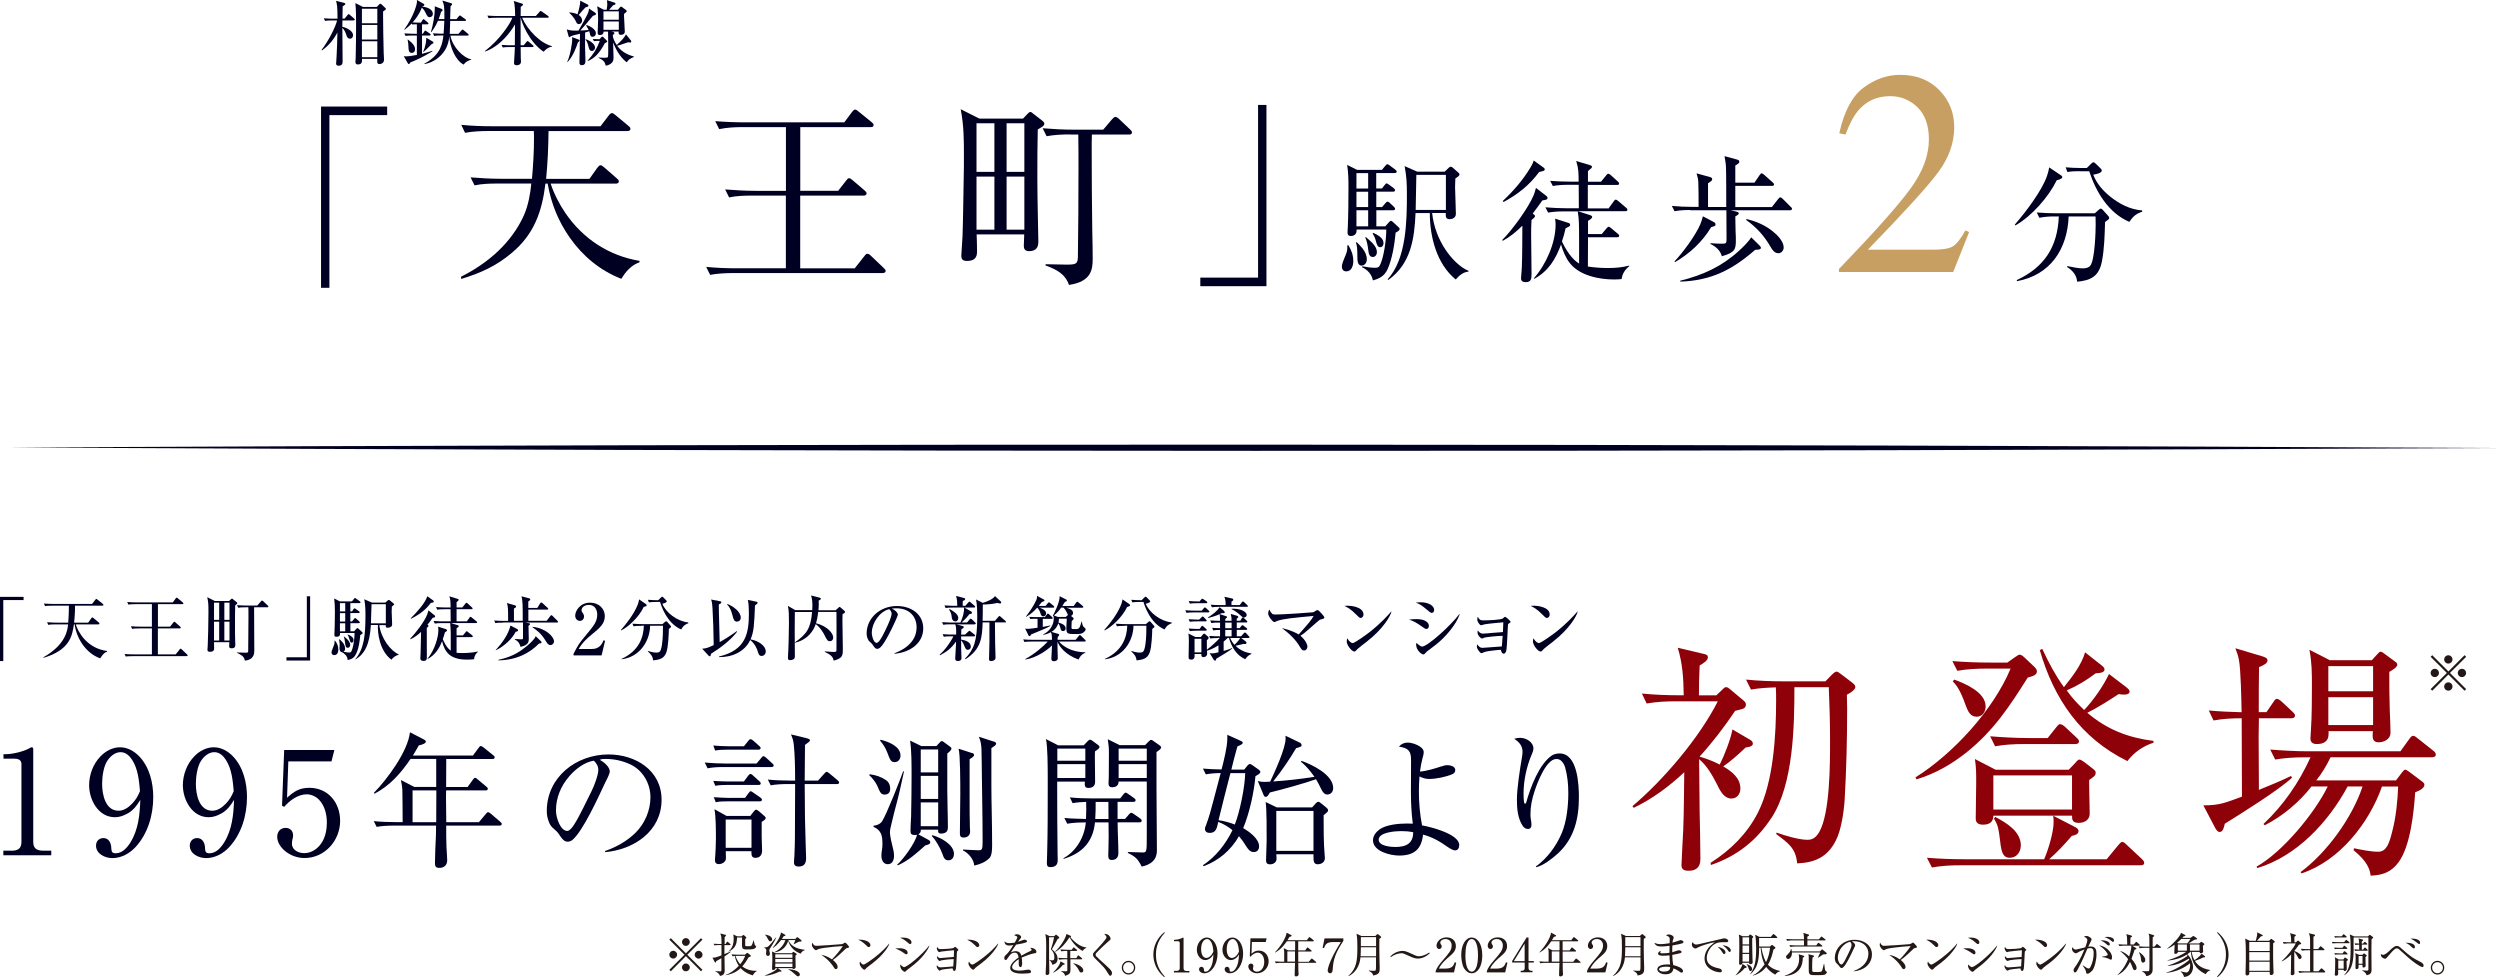 <?xml version="1.0" encoding="UTF-8"?>
<svg id="_レイヤー_2" data-name="レイヤー 2" xmlns="http://www.w3.org/2000/svg" viewBox="0 0 373.09 145.84">
  <defs>
    <style>
      .cls-1 {
        fill: #231815;
      }

      .cls-1, .cls-2, .cls-3, .cls-4 {
        stroke-width: 0px;
      }

      .cls-2 {
        fill: #c79f62;
      }

      .cls-3 {
        fill: #8f0108;
      }

      .cls-4 {
        fill: #002;
      }
    </style>
  </defs>
  <g id="_デザイン" data-name="デザイン">
    <g>
      <g>
        <g>
          <path class="cls-4" d="m52.78,3.05h-1.68c-.01.32-.01.63-.01.95.69.14,1.6.64,1.6,1.26,0,.3-.21.52-.44.52-.39,0-.5-.35-.59-.64-.08-.27-.28-.71-.57-.98.01.79.04,4.27.04,4.98,0,.24,0,.67-.6.67-.28,0-.37-.17-.37-.29,0-.09.06-.96.07-1.13.08-1.63.09-1.81.12-3.54-.55,1.06-1.33,1.99-2.31,2.68l-.05-.08c1.1-1.45,2.07-3.4,2.32-4.4h-.67c-.64,0-.88.03-1.14.07l-.17-.39c.63.06,1.38.06,1.5.06h.54c0-1.88-.09-2.21-.22-2.66l1.17.29c.09.02.22.07.22.17,0,.08-.04.12-.4.36,0,.28-.03,1.57-.03,1.83h.32l.43-.53c.11-.13.12-.14.17-.14.06,0,.14.06.19.12l.62.53c.05.05.11.1.11.17,0,.09-.08.1-.16.1Zm4.39-1.32c0,.29,0,.51,0,.64,0,.87.04,4.14.09,5.5.01.17.05.88.05,1.02,0,.59-.51.67-.67.67-.12,0-.34,0-.34-.36v-.42h-2.28c.02.37.05.84-.62.84-.17,0-.36-.07-.36-.36,0-.11.04-.58.04-.67.04-1.6.06-3.22.06-4.83,0-.95,0-2.41-.11-3.3l1.13.57h2.07l.35-.36c.08-.09.11-.11.16-.11.07,0,.14.03.2.09l.52.5c.08.08.14.14.14.18,0,.07-.04.11-.42.38Zm-.86-.43h-2.3v2.17h2.3V1.3Zm0,2.42h-2.3v2.18h2.3v-2.18Zm0,2.44h-2.3v2.38h2.3v-2.38Z"/>
          <path class="cls-4" d="m64.12,2.57c-.29,0-.38-.18-.62-.69-.19-.38-.38-.59-.55-.73-.43,1.09-.98,1.75-1.38,2.2.19.01.47.02.6.02h.65l.23-.37s.07-.14.15-.14c.06,0,.13.05.2.12l.43.37c.05.04.11.08.11.16,0,.09-.09.12-.16.12h-.8v1.41h.12l.22-.33c.04-.06.08-.14.16-.14.06,0,.13.06.19.11l.48.34c.05.03.12.08.12.16,0,.09-.09.12-.17.12h-1.12v2.73c.69-.17,1.14-.33,1.53-.45l.03.08c-1.36.81-2.3,1.27-3.31,1.66-.1.18-.13.24-.22.24-.06,0-.11-.04-.14-.1l-.61-1.07c.11,0,.23.02.4.02.28,0,.58-.03,1.55-.21v-2.9h-.55c-.64,0-.88.02-1.14.06l-.18-.38c.64.05,1.39.06,1.51.06h.36v-1.41h-.23s-.25,0-.47.02l-.08-.14c-.5.51-.85.77-1.07.94l-.04-.04c1.49-2.07,1.91-3.84,1.91-4.17,0-.07,0-.13-.02-.25l1.03.59c.07.04.09.11.09.15,0,.16-.23.21-.31.23v.03c.78.07,1.58.43,1.58,1.09,0,.28-.22.49-.49.49Zm-2.67,5.32c-.45,0-.47-.46-.48-.65-.04-.76-.05-.96-.14-1.31l.04-.04c.82.62,1.07,1.04,1.07,1.46s-.29.55-.49.55Zm3.18-1.41s-.16.07-.22.11c-.79.82-1,.99-1.22,1.17l-.04-.04c.43-.95.48-1.84.47-2.09l.99.59s.08.09.08.16c0,.05-.02.08-.06.11Zm5.66,2.44c-.72.19-.99.57-1.09.72-1.21-.59-2.06-2.62-2.15-4.2-.06.57-.16,1.25-.64,2.04-.69,1.11-1.8,1.85-3.07,2.09l-.02-.06c2.51-1.36,2.71-3.06,2.85-4.22h-.24c-.64,0-.88.03-1.14.07l-.17-.39c.6.05,1.28.06,1.58.06.05-.53.06-.92.11-1.93h-.95c-.39.92-.79,1.43-.99,1.7l-.06-.03c.3-.99.58-2.49.58-3.48,0-.05-.01-.3-.01-.35l1.03.39c.06.02.14.12.14.17,0,.14-.09.19-.23.27-.07.27-.16.57-.35,1.08h.85c.03-1.93-.07-2.21-.31-2.77l1.29.39c.09.03.17.04.17.15,0,.08-.02.11-.23.31-.03.33-.05,1.6-.06,1.93h.94l.35-.42c.04-.05.09-.13.16-.13s.12.04.2.11l.6.43s.12.07.12.16c0,.09-.1.11-.17.11h-2.19c-.03,1.06-.03,1.19-.07,1.93h1.3l.45-.51c.05-.06.09-.13.16-.13.07,0,.13.06.2.12l.6.5c.05.04.11.1.11.16,0,.11-.09.12-.16.12h-2.56c.29,1.66,1.88,3.32,3.12,3.55l-.02.07Z"/>
          <path class="cls-4" d="m74.06,2.65c-.64,0-.88.02-1.14.07l-.18-.39c.64.05,1.39.06,1.51.06h2.63c0-.29-.01-1.6-.21-2.24l1.25.39c.11.03.13.07.13.14,0,.1-.11.18-.34.34,0,.21-.01,1.17-.01,1.37h2.27l.55-.63c.06-.07.11-.13.16-.13.04,0,.13.05.2.11l.9.63s.11.08.11.16c0,.1-.08.12-.16.12h-3.81c.77,1.77,2.69,3.81,4.47,4.24v.06c-.39.08-.74.2-1.27.77-2.18-1.49-3.26-4.33-3.4-5.07h-.03c-.01.86-.01,1.19.01,4.11h.45l.42-.5c.06-.07.11-.13.16-.13.04,0,.12.04.2.11l.59.51c.05.04.11.08.11.16,0,.09-.08.11-.16.11h-1.77c0,.44,0,1.19.02,1.61,0,.08.03.47.03.56,0,.44-.38.55-.61.55-.41,0-.43-.19-.43-.39,0-.04.03-.39.03-.45.05-.62.07-1.28.1-1.88h-.67c-.65,0-.88.03-1.14.07l-.18-.39c.64.06,1.39.06,1.51.06h.47c0-1.03.02-2.07.03-3.11-1.95,3.24-4.2,3.96-4.47,4.03l-.03-.06c2.17-1.63,3.82-4.11,4.1-4.97h-2.4Z"/>
          <path class="cls-4" d="m88.42,5.49c-.21,0-.29-.12-.35-.32-.03-.07-.12-.44-.13-.51-.2.07-.44.14-.62.19,0,.33-.01,1.77-.01,2.06,0,.2.06,2.12.06,2.2,0,.17,0,.62-.56.62-.26,0-.34-.2-.34-.38,0-.68.08-3.7.09-4.31-.31.06-1.23.28-1.41.39-.03.04-.09.12-.16.12-.09,0-.13-.12-.15-.19l-.26-.97c.6.17.7.19,1.76.17.06-.12,1.31-2.21,1.49-2.85.04-.15.06-.3.08-.43l.96.65s.07.07.07.15c0,.16-.15.19-.45.28-.86,1.03-.96,1.15-1.88,2.19.42-.01.83-.03,1.23-.08-.05-.12-.32-.59-.37-.7l.04-.05c.56.17,1.42.66,1.42,1.24,0,.29-.18.53-.54.53Zm-2.18.85c-.22.68-.72,2.08-1.54,2.92l-.05-.03c.48-.98.75-2.95.75-3.33,0-.06-.03-.31-.03-.36l.99.37c.05.01.13.05.13.13,0,.08-.09.17-.24.3Zm1.16-5.27c-.18.17-.9.99-1.04,1.16.12.08.51.36.51.84,0,.34-.26.53-.47.53-.29,0-.38-.22-.49-.47-.04-.1-.32-.63-.95-1.23v-.05c.4.02.86.1,1.23.29.01-.04.42-1.32.4-2.04l1.12.58c.07.04.11.07.11.13,0,.17-.13.2-.41.29Zm.93,6.52c-.35,0-.39-.18-.57-.88-.07-.27-.21-.63-.4-.81l.03-.04c.43.07,1.41.65,1.41,1.22,0,.2-.11.52-.47.52Zm1.94-1.15c-.92,1.7-1.62,2.27-2.56,2.68l-.03-.04c1.01-1.17,1.36-1.77,1.83-2.97h-.4s-.25,0-.47.03l-.18-.32c.39.02.77.03.84.03h.18l.27-.31s.08-.07.14-.07.11.03.14.06l.5.51c.04.05.1.11.1.15,0,.1-.29.22-.35.25Zm3.27,2.87c-1.21-.92-1.82-2.4-2.04-2.99.01.26.06,2.2.06,2.28,0,.29,0,.98-1.15,1.21-.19-.7-.39-.81-1.1-1.19v-.04c.13,0,.72.04.83.04.14,0,.48,0,.57-.09.06-.07.06-.67.06-.84,0-.5,0-2.63-.03-2.97h-.67c.03.37-.28.51-.51.51-.27,0-.37-.09-.37-.33,0-.27.07-1.57.07-1.87,0-.34,0-1.36-.14-2.1l.97.52h.45c.08-.55.09-.68.09-.83,0-.11-.04-.52-.05-.6l1.15.38c.05.02.12.05.12.15,0,.12-.03.14-.35.24-.2.22-.59.64-.61.67h1.33l.27-.33c.05-.06.12-.15.18-.15s.11.04.17.08l.63.47s.06.07.06.13c0,.06-.03.09-.08.15-.04.04-.23.19-.31.25-.01.06-.02.17-.02.24,0,.21.12,2.39.12,2.4,0,.33-.22.5-.58.5-.26,0-.39-.09-.34-.49h-1.04l.17.05c.17.05.24.06.24.17,0,.14-.17.25-.24.3,0,.5.3,1.05.58,1.48.53-.47,1.08-.98,1.39-1.58l.76.95s.03.08.03.13c0,.07-.04.13-.14.13-.08,0-.21-.02-.33-.03-.22.06-.26.07-.69.23-.46.18-.75.24-.96.28.75,1.03,1.78,1.41,2.52,1.62v.05c-.66.31-.76.35-1.1.83Zm-1.19-7.62h-2.29v1.26h2.29v-1.26Zm0,1.51h-2.29v1.25h2.29v-1.25Z"/>
        </g>
        <g>
          <path class="cls-4" d="m49.16,42.95h-1.25V15.9h9.87v1.28h-8.62v25.77Z"/>
          <path class="cls-4" d="m87.97,26.69l1.16-1.64c.18-.24.33-.39.48-.39s.3.09.54.3l1.9,1.66c.15.12.3.24.3.45,0,.27-.24.33-.45.33h-9.72c.48,1.49,1.31,3.09,2.2,4.4,2.65,3.86,6.48,6.36,11.06,7.13v.21c-1.25.45-2.05,1.37-2.71,2.47-3.15-1.22-5.77-3.39-7.7-6.15-1.72-2.47-2.76-5.02-3.3-8.06h-.33c-.51,4.22-1.72,7.58-5.02,10.34-2.32,1.96-4.64,3-7.55,3.89l-.03-.33c4.01-2.02,7.52-5.02,9.39-9.18.65-1.49.95-3.15,1.1-4.73h-4.99c-1.16,0-2.35.03-3.48.27l-.59-1.19c1.52.12,3.03.21,4.58.21h4.58c.18-2.02.3-4.01.3-6.03,0-.36,0-.74-.03-1.1h-6.75c-1.1,0-2.41.06-3.51.27l-.56-1.19c1.52.15,3.03.21,4.55.21h16.23l1.22-1.6c.18-.24.33-.36.51-.36.12,0,.3.12.5.3l1.93,1.6c.21.18.3.27.3.45,0,.27-.24.33-.48.33h-11.74c-.03,2.53-.12,4.61-.36,7.13h6.48Z"/>
          <path class="cls-4" d="m119.41,28.47h5.68l1.16-1.49c.18-.24.3-.39.48-.39.15,0,.36.18.54.33l1.75,1.49c.24.21.3.3.3.45,0,.27-.24.33-.45.33h-9.45v10.85h8.14l1.43-1.81c.09-.12.24-.36.45-.36s.42.18.56.33l1.81,1.72c.24.24.36.36.36.5,0,.27-.24.33-.45.33h-22.26c-1.1,0-2.41.06-3.48.27l-.59-1.19c1.52.15,3.03.21,4.55.21h7.34v-10.85h-4.99c-1.16,0-2.35.03-3.48.27l-.59-1.19c1.52.12,3.03.21,4.58.21h4.49v-9.51h-6.45c-1.16,0-2.35.06-3.51.3l-.59-1.19c1.52.12,3.06.18,4.58.18h14.68l1.13-1.52c.18-.24.33-.39.48-.39.18,0,.42.21.56.33l1.9,1.54c.21.18.3.24.3.45,0,.27-.24.3-.45.3h-10.49v9.51Z"/>
          <path class="cls-4" d="m152.69,17.68l.62-.65c.09-.09.3-.33.45-.33.12,0,.3.15.48.3l1.31,1.01c.18.15.3.27.3.45,0,.21-.09.36-.98.86-.06,2.47-.06,4.93-.06,7.4,0,3.15.15,8.41.15,9.36s-.45,1.4-1.37,1.4c-.59,0-.8-.27-.8-.83,0-.36.06-1.19.06-1.67h-7.1c.03.86.06,1.72.06,2.59,0,.98-.51,1.37-1.49,1.37-.56,0-.86-.18-.86-.77,0-.06.15-2.26.18-2.88.09-2.35.12-5.86.18-8.77.03-1.04.03-2.11.03-3.15,0-2.62,0-4.52-.48-7.07l2.79,1.4h6.54Zm-6.96,7.97h2.67v-7.25h-2.67v7.25Zm0,8.62h2.67v-7.91h-2.67v7.91Zm4.49-8.62h2.65v-7.25h-2.65v7.25Zm0,8.62h2.65v-7.91h-2.65v7.91Zm9.45-14.21c-1.16,0-2.35.06-3.48.27l-.59-1.19c1.52.12,3.03.21,4.55.21h4.49l1.31-1.54c.21-.24.36-.36.48-.36.18,0,.39.12.57.3l1.63,1.55c.15.15.3.27.3.45,0,.3-.24.33-.45.33h-5.53c-.03.74-.03,1.49-.03,2.23,0,4.1.03,8.23.09,12.37.03,1.28.06,2.59.06,3.89,0,1.6-.15,3.45-3.54,3.95-.59-1.7-1.93-2.32-3.51-2.91l.03-.18c1.01,0,2.02.06,3.03.06,1.46,0,1.75-.06,1.78-1.13.06-4.25.09-8.83.09-13.26,0-1.67,0-3.36-.03-5.02h-1.25Z"/>
          <path class="cls-4" d="m187.75,15.66h1.25v27.05h-9.87v-1.28h8.62V15.66Z"/>
          <path class="cls-4" d="m201.23,36.6c.46.76.73,1.47.73,2.37,0,.65-.24,1.53-1.05,1.53-.44,0-.66-.32-.66-.71,0-.32.24-.97.4-1.33.22-.48.42-.99.42-1.47,0-.12-.02-.24-.02-.36l.18-.02Zm3.66,5.25c-.18-.91-.79-1.59-1.63-1.97l.04-.14c.58.12,1.33.22,1.91.22.44,0,.6-.08.78-.5.54-1.15.89-3.73.89-5.03v-.18h-4.43v.16c0,.6-.44.81-.85.81-.38,0-.5-.2-.5-.54,0-.2.02-.58.04-.79.08-1.69.1-4.27.1-5.98,0-1.07-.02-2.24-.2-3.3l1.49.74h3.7l.5-.6c.2-.22.24-.24.3-.24.12,0,.22.08.42.22l.77.58c.1.08.22.2.22.3,0,.16-.16.22-.32.22h-2.74v2.3h.85l.4-.5c.12-.16.18-.26.32-.26.06,0,.12.04.38.22l.64.48c.1.08.22.18.22.32,0,.18-.16.22-.32.22h-2.48v2.29h.87l.48-.56c.08-.1.2-.24.32-.24.06,0,.16,0,.36.2l.6.56c.08.08.18.18.18.3,0,.18-.16.22-.3.22h-2.5v2.4h1.33l.52-.58c.14-.16.22-.24.34-.24s.28.16.38.26l.77.71c.08.08.14.16.14.24,0,.26-.42.46-.6.54-.16,1.73-.5,3.91-1.21,5.48-.44.97-1.15,1.37-2.15,1.65Zm-.91-3.12c0,.52-.38.91-.77.91-.62,0-.64-.79-.64-1.25,0-1.11-.04-1.75-.22-2.19l.12-.06c.42.46,1.51,1.33,1.51,2.58Zm-1.55-10.59h1.75v-2.3h-1.75v2.3Zm0,2.76h1.75v-2.29h-1.75v2.29Zm1.75.48h-1.75v2.4h1.75v-2.4Zm1.31,6.22c0,.38-.22.75-.62.75-.52,0-.62-.54-.68-1.07-.08-.64-.18-1.25-.44-1.85l.08-.06c.62.56,1.65,1.31,1.65,2.23Zm.99-1.35c0,.3-.16.64-.5.64-.4,0-.52-.4-.7-1.11-.1-.36-.24-.64-.44-.91l.1-.12c.6.28,1.53.74,1.53,1.51Zm7.25-4.45c.2,1.93.93,3.91,2.03,5.52.79,1.17,2.07,2.56,3.4,3.1l-.02.12c-.75.04-1.41.6-1.89,1.17-2.86-2.33-3.87-6.38-3.87-9.91h-2.13c-.16,3.85-.71,7.57-4.05,9.97l-.12-.08c2.82-3.06,2.88-8.76,2.88-12.69,0-1.59-.04-2.62-.34-4.21l1.89.83h4.09l.6-.58c.08-.08.2-.16.32-.16.1,0,.18.06.28.14l.89.78c.1.08.12.16.12.26s-.14.26-.62.58c-.02.44-.04.85-.04,1.27.02,1.45.12,3.04.12,4.01,0,.56-.52.79-.93.79-.44,0-.58-.22-.58-.62v-.3h-2.03Zm2.05-5.7h-4.41c-.04,1.75-.08,3.5-.1,5.23h4.51v-5.23Z"/>
          <path class="cls-4" d="m224.27,35.95l-.08-.14c1.45-1.43,3.87-4.75,4.65-6.6.18-.4.26-.75.38-1.17l1.61,1.25c.08.06.12.16.12.26,0,.24-.26.28-.78.36-.46.66-.93,1.31-1.43,1.95l.14.12c.1.08.2.16.2.28,0,.18-.38.46-.52.56-.06.75-.06,1.49-.06,2.22,0,1.83.06,3.99.06,5.82,0,.71-.04,1.25-.87,1.25-.38,0-.7-.14-.7-.56,0-.12.1-1.25.12-1.63.08-2.07.06-4.17.08-6.24-.87.87-1.83,1.67-2.92,2.26Zm0-5.96c1.59-1.49,3.04-3.16,4.15-5.03.2-.34.36-.62.46-1.01l1.49,1.07c.08.06.16.14.16.24,0,.24-.24.28-.83.4-1.45,1.97-3.18,3.34-5.32,4.49l-.1-.16Zm15.83,1.05l.68-.93c.12-.16.22-.32.34-.32.14,0,.34.18.46.28l1.09.93c.1.08.2.18.2.3,0,.18-.16.22-.3.22h-7.09l1.87.6c.12.04.26.12.26.26,0,.22-.44.48-.62.58v1.97h2.05l.71-.85c.16-.18.24-.24.32-.24.12,0,.28.14.38.22l.99.83c.1.08.2.16.2.3,0,.18-.16.22-.3.22h-4.35c0,1.45,0,2.92-.02,4.37.99.14,1.97.22,2.96.22,1.13,0,2.09-.08,3.2-.36l.02.08c-.66.54-1.03,1.11-1.15,1.93-.38.04-.75.06-1.13.06-2.26,0-5.21-.6-6.64-2.5-.58-.75-1.01-1.81-1.27-2.72-.79,2.19-1.89,3.99-3.99,5.12l-.06-.08c1.81-2.05,3.24-5.25,3.24-8.01,0-.32-.02-.58-.08-.89l2.03.65c.12.04.22.1.22.28,0,.2-.16.26-.38.36-.1.04-.22.12-.3.16-.14.66-.32,1.31-.54,1.95.52,1.13,1.45,2.66,2.56,3.3v-2.68c0-1.65,0-3.46-.08-4.13-.04-.32-.08-.66-.12-.97h-2.09c-.78,0-1.57.04-2.34.18l-.4-.79c1.03.08,2.05.14,3.06.14h1.93c0-1.17,0-2.32-.02-3.5h-1.53c-.78,0-1.57.04-2.33.18l-.4-.77c1.01.08,2.03.12,3.06.12h1.19c-.02-1.27.02-1.83-.36-3.08l2.07.62c.12.04.28.1.28.24,0,.18-.2.32-.4.46-.06.04-.14.16-.2.2v1.57h1.95l.77-.95c.08-.1.18-.24.32-.24.1,0,.26.1.36.2l1.05.95c.08.08.2.18.2.32,0,.18-.16.2-.3.2h-4.37v3.5h3.14Z"/>
          <path class="cls-4" d="m252.24,31.34c-.79,0-1.57.04-2.34.18l-.4-.79c1.01.1,2.03.14,3.06.14h.93c0-.85,0-3.06-.04-3.71-.02-.44-.14-.87-.26-1.29l1.95.54c.26.08.38.12.38.34,0,.18-.14.3-.62.6v3.54h2.72c0-1.25,0-5.15-.04-5.9-.02-.56-.14-1.27-.22-1.69l1.83.5c.3.08.38.18.38.32,0,.18-.08.28-.6.58v2.56h2.86l.77-1.13c.1-.16.2-.26.32-.26.08,0,.18.06.36.22l1.27,1.13c.14.12.2.2.2.3,0,.18-.16.22-.3.22h-5.48v3.16h5.46l.93-1.19c.08-.1.22-.26.32-.26.12,0,.28.14.36.22l1.19,1.19c.1.08.2.16.2.3,0,.18-.16.22-.3.22h-8.86l.7.16c.32.08.52.14.52.28,0,.18-.18.28-.52.48,0,.58.02,1.81.04,2.19.04.62.04,1.07.04,1.37,0,1.31-.1,1.83-2.09,2.38-.24-.89-.89-1.43-1.69-1.83v-.12c.36.04,1.31.08,1.61.08.74,0,.78-.04.78-.72,0-1.19,0-2.9-.02-4.27h-5.4Zm-2.26,7.77l-.08-.1c1.27-1.35,3.12-3.85,3.85-5.54.16-.38.28-.79.38-1.19l1.55.81c.18.1.34.18.34.42,0,.18-.12.24-.38.3-.08.02-.2.06-.28.1-1.33,2.21-3.18,3.91-5.38,5.21Zm.79,2.92l-.02-.14c3.38-.83,6.24-2.13,8.82-4.51.56-.52,1.39-1.31,1.77-1.97l1.21,1.19c.16.16.24.26.24.38,0,.24-.28.28-.85.3-3.42,2.98-6.56,4.59-11.17,4.75Zm13.81-7.49c.68.54,1.61,1.49,1.61,2.4,0,.42-.34.85-.77.85-.58,0-.89-.44-1.15-.89-.99-1.71-2.09-2.94-3.7-4.09l.08-.12c1.43.34,2.78.91,3.93,1.85Z"/>
          <path class="cls-2" d="m274.47,40.11c5.21-5.4,8.74-9.37,10.6-11.9,1.86-2.53,2.79-4.99,2.79-7.4,0-2.1-.57-3.71-1.71-4.81-1.14-1.1-2.5-1.65-4.08-1.65-1.95,0-3.53.71-4.74,2.13-.67.78-1.31,1.98-1.92,3.6l-.92-.19c.71-3.27,1.92-5.54,3.62-6.81,1.7-1.27,3.52-1.91,5.47-1.91,2.4,0,4.35.76,5.83,2.27s2.23,3.37,2.23,5.55c0,2.33-.8,4.58-2.41,6.74-1.61,2.16-5.1,6-10.48,11.53h9.8c1.37,0,2.33-.16,2.88-.49.55-.33,1.18-1.12,1.88-2.39l.55.26-2.37,5.95h-17.05v-.49Z"/>
          <path class="cls-4" d="m307.51,26.12c.12.08.26.18.26.32,0,.26-.64.42-.83.46-1.21,2.48-3.71,5.34-6.16,6.74l-.1-.12c1.59-1.83,4.03-5.01,4.81-7.27.16-.44.24-.81.32-1.27l1.71,1.15Zm-.83,6.18c-.78,0-1.57.04-2.34.2l-.38-.79c1.01.08,2.03.12,3.04.12h5.62l.54-.48c.16-.14.26-.22.36-.22.06,0,.16.06.28.18l.79.88c.08.08.18.2.18.32,0,.18-.14.28-.62.62-.06,1.97-.1,3.91-.46,5.86-.16.81-.48,1.69-1.15,2.22-.71.58-1.69.75-2.56.83-.06-.99-.7-1.69-1.49-2.19l.02-.14c.95.2,1.77.34,2.3.34.42,0,.87-.06,1.15-.42.66-.85.79-5.04.79-6.1,0-.42,0-.81-.02-1.23h-4.01c-.2,4.89-2.72,8.74-7.71,9.66l-.04-.16c4.11-1.91,6.1-4.95,6.28-9.5h-.58Zm3.52-6.75c-.56,0-1.11.02-1.67.12l-.26-.7c.71.06,1.45.1,2.17.1h.99l.64-.63c.08-.08.22-.22.36-.22.08,0,.18.06.34.22l.73.71c.14.14.16.2.16.3,0,.32-.56.5-1.27.62.5,1.31,1.43,2.38,2.52,3.26,1.35,1.09,3,1.95,4.77,2.07l.02.2c-.93.28-1.39.73-1.93,1.51-3.1-1.33-4.97-4.45-5.98-7.55h-1.59Z"/>
        </g>
      </g>
      <g>
        <g>
          <path class="cls-4" d="m.49,89.55v9.11h-.49v-9.59h3.52v.48H.49Z"/>
          <path class="cls-4" d="m14.96,98.25c-2.2-.77-3.56-3.07-3.82-5.08h-.11c-.25,1.81-.67,3.84-4.55,5.01v-.09c3.37-1.92,3.6-4.08,3.68-4.91h-1.81c-.65,0-.88.02-1.15.07l-.17-.39c.64.05,1.39.06,1.51.06h1.64c.02-.29.1-1.15.1-2.4v-.13h-2.42c-.64,0-.88.02-1.14.06l-.17-.38c.63.05,1.38.06,1.5.06h5.69l.47-.61c.07-.09.12-.14.17-.14s.08.03.19.12l.76.61c.06.04.11.1.11.16,0,.1-.08.12-.16.12h-4.08c0,.4,0,1.21-.14,2.53h2.1l.45-.63c.06-.1.11-.15.17-.15.04,0,.08.01.2.12l.76.64c.05.04.1.08.1.16,0,.09-.09.12-.16.12h-3.37c.28.97,1.58,3.57,4.67,3.97v.11c-.3.09-.55.23-1.03,1Z"/>
          <path class="cls-4" d="m27.84,97.92h-7.93c-.74,0-.94.03-1.14.06l-.18-.38c.51.04,1,.06,1.51.06h2.57v-3.88h-1.82c-.73,0-.94.04-1.14.07l-.17-.39c.5.04.99.06,1.5.06h1.63v-3.36h-2.37c-.73,0-.93.04-1.14.07l-.17-.39c.5.05,1,.06,1.5.06h5.3l.41-.57c.07-.09.12-.14.17-.14s.09.03.19.12l.7.58s.11.08.11.16c0,.11-.09.11-.16.11h-3.64v3.36h1.81l.47-.59s.09-.14.16-.14c.07,0,.14.06.2.12l.66.59c.05.05.11.09.11.16,0,.12-.11.12-.16.12h-3.26v3.88h2.65l.58-.71c.05-.06.09-.14.17-.14s.14.08.19.13l.74.7c.06.06.11.09.11.16,0,.11-.11.12-.16.12Z"/>
          <path class="cls-4" d="m35.1,90.35c-.03.9-.03,2-.03,2.92,0,.85,0,1.83.03,2.47,0,.05.02.46.02.49,0,.17,0,.52-.56.52-.31,0-.36-.14-.36-.29,0-.11.03-.53.03-.62h-2.3c0,.15.03.77.03.9,0,.17,0,.53-.62.53-.26,0-.38-.07-.38-.31,0-.1.03-.49.04-.57.04-.67.11-3.73.11-5.01s-.03-1.55-.18-2.26l1.13.57h2.12l.27-.24c.08-.07.12-.12.17-.12.03,0,.11.05.18.12l.52.41c.05.04.09.09.09.16,0,.07-.03.09-.32.34Zm-2.39-.41h-.77v2.57h.77v-2.57Zm0,2.83h-.77v2.82h.77v-2.82Zm1.54-2.83h-.77v2.57h.77v-2.57Zm0,2.83h-.77v2.82h.77v-2.82Zm5.64-2.14h-1.97c0,2.14.03,4.69.03,6.41,0,.44,0,1.4-1.4,1.55-.11-.44-.18-.69-1.18-1.16l.02-.06c.19,0,.93.03,1.21.03.35,0,.43,0,.44-.22.01-.12.04-4.94.04-5.17,0-.77,0-1.04-.02-1.38h-.37c-.64,0-.88.02-1.14.07l-.18-.39c.64.05,1.39.06,1.51.06h1.51l.54-.61c.06-.07.09-.13.17-.13.06,0,.14.04.2.11l.64.61c.07.07.11.09.11.16,0,.11-.09.12-.16.12Z"/>
          <path class="cls-4" d="m42.75,98.57v-.48h3.04v-9.11h.49v9.59h-3.52Z"/>
          <path class="cls-4" d="m49.99,95.6c.33.39.5.83.5,1.34,0,.11,0,.83-.61.83-.19,0-.41-.11-.41-.43,0-.2.37-1.01.42-1.19.04-.17.04-.31.03-.52l.07-.03Zm2.85-1.38l.32-.36c.05-.05.12-.13.19-.13.04,0,.12.05.21.15l.5.46s.06.07.06.12c0,.08-.06.14-.36.33-.05.6-.18,2.15-.77,3.06-.35.53-.9.61-1.11.65,0-.62-.56-1.02-.84-1.17-.32-.04-.37-.34-.37-.62,0-.08.02-.44.02-.52,0-.04,0-.28-.09-.77l.05-.03c.33.28.85.74.85,1.42,0,.06,0,.32-.24.46.43.09.8.11.88.11.15,0,.26-.04.37-.33.34-.96.39-1.94.4-2.58h-2.17c.01.27.02.56-.55.56-.25,0-.29-.13-.29-.31,0-.21.04-1.13.05-1.32,0-.09.03-1.43.03-2.13,0-.88-.04-1.29-.11-1.96l.85.44h1.8l.3-.37c.08-.11.11-.14.16-.14.04,0,.06.02.21.13l.5.36c.05.04.11.08.11.16,0,.1-.08.12-.16.12h-1.36v1.23h.25l.22-.32c.05-.08.11-.14.17-.14.04,0,.12.06.21.13l.42.29c.07.05.13.11.13.17,0,.11-.09.12-.17.12h-1.23v1.25h.25l.3-.36c.05-.06.09-.14.17-.14.06,0,.13.05.19.12l.4.36s.11.09.11.16c0,.09-.09.12-.16.12h-1.25v1.21h.57Zm-2.11-4.21v1.23h.79v-1.23h-.79Zm0,1.49v1.25h.79v-1.25h-.79Zm.79,2.72v-1.21h-.79v1.21h.79Zm-.17.77c.73.55.92.97.92,1.25s-.19.43-.35.43c-.34,0-.36-.24-.43-.82-.05-.43-.11-.62-.18-.83l.04-.03Zm.54-.31c.18.06.88.34.88.85,0,.2-.12.38-.27.38-.22,0-.26-.2-.39-.65-.07-.27-.14-.38-.24-.53l.03-.05Zm4.71-1.41c.27,2,1.68,3.84,2.9,4.39v.05c-.46.12-.82.39-1.09.74-1.82-1.38-2.07-4.07-2.01-5.18h-1.05c-.18,2.97-.95,4.33-2.31,5.15l-.03-.03c1.34-1.56,1.53-3.66,1.53-6.6,0-1.1-.05-1.69-.18-2.36l1.15.5h1.99l.38-.33c.05-.05.07-.07.14-.07.07,0,.12.04.17.08l.54.44s.08.08.08.14c0,.06-.03.11-.33.32-.01.19-.03.4-.03.75,0,.31.07,1.81.07,1.91,0,.08,0,.22-.12.32-.18.16-.4.19-.52.19-.33,0-.33-.15-.31-.39h-.98Zm.98-.25v-2.85h-2.13c-.04.4-.06,2.39-.09,2.85h2.22Z"/>
          <path class="cls-4" d="m64.56,92.21c-.43.62-.59.81-.76,1.01.09.08.16.15.16.19,0,.09-.23.26-.27.29,0,.72.01,3.85.01,4.49,0,.32-.18.45-.5.45-.04,0-.47,0-.47-.38,0-.06.04-.72.04-.85.02-.57.07-2.46.07-3.11-.39.37-.95.82-1.57,1.1l-.05-.09c.78-.8,2.11-2.51,2.54-3.62.05-.13.14-.43.18-.6l.93.75c.05.03.07.12.07.16,0,.09-.02.14-.38.21Zm-.26-2.24c-.73.97-1.5,1.62-2.95,2.37l-.06-.06c.92-.93,2.15-2.25,2.48-3.3l.88.63s.09.07.09.15c0,.16-.22.18-.43.21Zm6.43,8.41c-.22.03-.55.06-1.03.06-2.55,0-3.33-1.13-3.73-2.76-.4,1.12-1.07,2.07-2.12,2.66l-.04-.05c1.13-1.35,1.61-3.33,1.61-4.19,0-.18-.01-.41-.04-.58l1.2.38c.05.02.13.11.13.16,0,.03-.01.09-.05.13-.04.03-.23.16-.26.18-.15.53-.22.76-.32,1.01.15.36.56,1.29,1.19,1.72.01-2.82.01-3.13-.09-4.11h-1.15c-.64,0-.88.03-1.14.07l-.18-.39c.64.06,1.39.06,1.51.06h1.04c0-.92,0-1.02-.02-1.81h-.85c-.64,0-.88.02-1.14.07l-.17-.39c.63.05,1.38.06,1.5.06h.67c-.03-1.12-.03-1.24-.2-1.67l1.27.39s.13.04.13.13c0,.14-.26.32-.31.35v.8h.86l.45-.57c.05-.06.09-.13.16-.13s.16.06.2.11l.61.57c.07.06.11.09.11.16,0,.11-.08.12-.16.12h-2.23v1.81h1.53l.39-.54c.04-.05.09-.14.16-.14s.13.06.2.12l.67.54c.05.04.11.09.11.16,0,.11-.1.12-.16.12h-3.73l1.02.32c.07.02.14.06.14.13,0,.13-.25.26-.33.31v1.08h.95l.4-.49c.05-.06.09-.14.16-.14s.12.05.19.12l.61.48c.06.04.11.09.11.17,0,.09-.09.11-.16.11h-2.26v2.34c.28.03.56.04.84.04.51,0,1.65-.05,2.32-.23l.02.06c-.26.2-.53.53-.57,1.11Z"/>
          <path class="cls-4" d="m75.06,92.92c-.64,0-.88.02-1.14.07l-.17-.39c.5.04,1,.06,1.5.06h.58c0-1.74,0-2.12-.18-2.67l1.14.33c.13.03.23.06.23.22,0,.08-.03.13-.32.28v1.83h1.31c0-2.17,0-3.06-.19-3.66l1.08.28c.14.03.23.06.23.18,0,.11-.08.18-.29.31v.97h1.34l.43-.69c.05-.08.11-.13.16-.13.06,0,.15.05.2.11l.74.68s.11.1.11.16c0,.1-.09.12-.17.12h-2.8v1.67h2.73l.54-.71c.05-.06.08-.13.16-.13.06,0,.13.04.19.11l.7.71s.11.11.11.16c0,.11-.08.12-.16.12h-4.7l.44.08c.05,0,.24.04.24.14,0,.03-.02.13-.23.26,0,.31.04,1.67.04,1.95,0,.38,0,.92-1.22,1.2-.14-.43-.23-.76-.86-1.11v-.07c.42.03.64.05.91.05.14,0,.24,0,.29-.06.03-.04.02-.16.02-.5v-1.95h-2.95Zm-1.08,4.09c.96-1.06,1.87-2.29,2.2-3.66l.94.49c.11.05.2.12.2.23,0,.07-.04.16-.37.22-.51,1.04-1.67,2.12-2.95,2.76l-.02-.04Zm.39,1.46c2.29-.47,3.49-1.44,4.18-2,.44-.36,1.16-.96,1.4-1.53l.72.7c.13.12.15.16.15.23,0,.14-.14.15-.37.16-1.37,1.42-3.37,2.49-6.07,2.52v-.07Zm5.14-4.92c1.96.2,3.17,1.49,3.17,2.17,0,.32-.27.55-.53.55-.33,0-.49-.26-.74-.67-.67-1.1-1.3-1.53-1.93-1.98l.02-.06Z"/>
          <path class="cls-4" d="m85.61,97.54c.58-1.14.77-1.49,1.71-2.6,1.35-1.62,1.81-2.18,1.81-3.25,0-.47-.24-1.42-1.23-1.42-.52,0-1.11.26-1.11.81,0,.17.04.22.2.44.06.08.17.26.17.49,0,.33-.24.65-.62.65-.41,0-.7-.36-.7-.77,0-.75.74-1.95,2.22-1.95,1.34,0,2.2.92,2.2,2,0,1.15-.74,1.76-1.96,2.76-.53.44-1.36,1.13-1.94,2.15h2c1.04,0,1.47-.68,1.71-1.3l.23.08-.52,2.18h-4.19v-.29Z"/>
          <path class="cls-4" d="m96.37,90.14c.07.05.14.11.14.19,0,.12-.18.18-.45.26-.74,1.58-2.4,3.05-3.36,3.49l-.05-.05c.81-.93,1.79-2.17,2.37-3.44.25-.55.31-.81.36-1.14l1,.69Zm-.68,3.26c-.64,0-.88.02-1.14.07l-.17-.39c.63.05,1.38.06,1.5.06h2.99l.35-.31c.09-.08.15-.11.2-.11.04,0,.11.04.16.09l.46.53c.06.07.11.13.11.17,0,.11-.13.2-.33.34-.01.72-.09,2.76-.38,3.52-.33.9-.99,1.09-1.97,1.18-.04-.62-.41-.98-.79-1.34l.03-.06c.59.19.98.24,1.24.24.45,0,.65-.05.83-1.1.16-.94.17-2.55.16-2.91h-1.92c-.04,2.39-1.63,4.69-4.24,5.01l-.02-.06c2.7-1.25,3.27-3.32,3.33-4.95h-.41Zm2.3-3.57c-.64,0-.88.03-1.14.07l-.17-.39c.61.06,1.32.06,1.55.06l.42-.41c.06-.05.11-.11.17-.11.07,0,.11.03.18.11l.42.43c.06.07.09.11.09.16,0,.13-.24.25-.66.35.5,1.29,2.17,2.61,3.86,2.79l.02.12c-.7.26-.9.63-1.07.93-2.17-.92-3.03-3.66-3.15-4.11h-.53Z"/>
          <path class="cls-4" d="m110,94.28c-.91,1.18-2.3,2.3-3.88,3.28-.08.33-.09.38-.22.38-.06,0-.12-.04-.16-.1l-.95-1.03c.6-.06.7-.06,1.72-.54-.04-2.28-.07-3.71-.18-5.5-.03-.44-.06-.97-.21-1.3l1.35.26c.06,0,.18.04.18.16,0,.11-.04.14-.38.33-.01.9.13,4.81.13,5.61.61-.34,1.3-.74,2.55-1.64l.05.09Zm2.89-4.48c.08.02.17.06.17.15,0,.11-.04.14-.39.41-.12,2.94-.16,3.89-.66,5.06,1.11.18,2.27.93,2.27,1.8,0,.35-.25.67-.61.67-.39,0-.46-.27-.62-.77-.04-.15-.32-1-1.09-1.61-.83,1.79-2.78,2.6-4.65,2.55v-.09c4.05-.93,4.45-3.56,4.45-6.42,0-.57-.02-1.52-.16-2.02l1.3.27Zm-4.33.34c.84.32,1.99,1.14,1.99,2.04,0,.41-.32.59-.55.59-.45,0-.53-.33-.71-1.01-.15-.6-.38-1.15-.79-1.57l.05-.05Z"/>
          <path class="cls-4" d="m118.62,91.31c-.02.71-.02,1.73-.02,2.58,0,.65.02,3.53.02,4.12,0,.37-.37.51-.7.51-.22,0-.33-.08-.33-.34,0-.05.01-.22.01-.29.07-.93.14-3.68.14-4.87s0-1.91-.16-2.6l1.1.63h2.54c0-.14.02-.52.02-.66,0-.63-.05-1.05-.2-1.53l1.29.34c.07.02.17.05.17.13,0,.13-.14.21-.33.31.01.13.02.27.02.51,0,.31-.03.75-.05.92h2.57l.38-.35c.06-.06.16-.15.2-.15.05,0,.13.06.2.13l.51.44c.06.06.12.11.12.18,0,.15-.29.29-.38.33-.01.23-.02.64-.02.9,0,.66.06,3.61.06,4.21,0,1.08,0,1.46-1.36,1.83-.12-.5-.27-.81-1.34-1.3l.02-.08c.18.01,1.01.08,1.19.08.5,0,.54-.02.54-.29,0-.44.01-2.42.01-2.84,0-.43,0-2.63-.01-2.84h-2.72c-.1.82-.19,1.25-.33,1.69,1.69.42,2.57,1.52,2.57,2.13,0,.15-.08.55-.5.55-.35,0-.44-.19-.8-.9-.13-.26-.58-1.11-1.32-1.66-.08.27-.25.69-.55,1.11-.86,1.24-2.09,1.56-2.52,1.68l-.03-.06c1.76-1.22,2.37-2.12,2.56-4.53h-2.58Z"/>
          <path class="cls-4" d="m133.48,97.49c.77-.29,3.31-1.3,3.31-3.88,0-1.47-.95-2.83-3.04-2.83-.32,0-.53.03-.66.05.71.31.91.75.91.91,0,.15-.78,1.87-1.36,2.95-1.1,2.07-1.46,2.14-1.75,2.14-.23,0-.35-.16-.67-.62-.15-.21-.19-.24-.42-.44-.32-.26-.47-.82-.47-1.22,0-2.27,1.96-4.11,4.52-4.11,2.16,0,3.93,1.24,3.93,3.33,0,2.19-1.9,3.58-4.29,3.8v-.07Zm-3.38-3.13c0,.67.32,1.58.71,1.58.34,0,.75-.78.97-1.19.34-.64,1.28-2.55,1.28-3.18,0-.07-.01-.36-.36-.66-1.43.33-2.59,2.1-2.59,3.46Z"/>
          <path class="cls-4" d="m145.45,93.18h-2.73l.97.25c.07.02.14.06.14.16,0,.14-.25.25-.36.31-.01.13-.02.7-.03.81h.57l.47-.43c.11-.09.15-.14.19-.14.05,0,.08.02.19.11l.56.44c.05.04.11.09.11.17,0,.09-.09.11-.17.11h-1.92c0,.17,0,.29,0,.49.74.09,1.44.41,1.44,1.04,0,.37-.32.48-.45.48-.29,0-.41-.34-.45-.45-.12-.32-.32-.76-.54-.97,0,.42,0,.74,0,1.22.01.22.05,1.22.05,1.42,0,.4-.35.45-.54.45-.16,0-.4-.05-.4-.36,0-.16.12-2,.12-2.15v-.39c-.72,1.05-1.54,1.6-2.39,2.04l-.06-.08c.74-.65,1.28-1.42,1.68-2.06.17-.27.32-.54.38-.69h-.29c-.64,0-.88.03-1.14.07l-.17-.39c.64.06,1.38.06,1.5.06h.51c.02-.98-.01-1.12-.12-1.53h-.66c-.64,0-.88.02-1.14.07l-.18-.39c.64.05,1.39.06,1.51.06h1.23c.38-.83.57-1.56.55-2.24h-1.62c-.64,0-.88.02-1.14.07l-.17-.39c.63.05,1.38.06,1.5.06h.41c-.01-.53-.01-.9-.18-1.48l1.2.32c.08.02.16.05.16.15,0,.17-.21.24-.36.29,0,.12-.01.61-.01.72h.4l.43-.49c.11-.12.12-.13.17-.13.04,0,.08.01.19.11l.56.49c.06.05.11.09.11.16,0,.11-.09.12-.16.12h-1.46l1,.57c.07.04.14.09.14.2,0,.15-.11.17-.38.22-.21.27-.58.73-1.17,1.24h.81l.38-.44c.11-.12.12-.13.17-.13.07,0,.18.09.19.11l.46.44c.06.05.11.09.11.16,0,.11-.08.12-.16.12Zm-2.86-.45c-.49,0-.55-.5-.56-.65-.04-.37-.07-.58-.39-1.12l.08-.07c.61.34,1.29.8,1.29,1.32,0,.23-.13.53-.42.53Zm7.4.15h-1.51c0,.41.01,1.46.03,3.03.01.32.06,1.87.06,2.21,0,.17-.02.24-.11.33-.14.14-.36.21-.54.21-.3,0-.32-.17-.32-.29,0-.31.06-2.51.06-2.59v-2.9h-1.01c-.09,2.2-.17,3.96-2.56,5.5l-.07-.09c1.33-1.37,1.82-2.58,1.82-6.23,0-.65-.02-2.06-.2-2.6l1.03.51c.62-.19,1.5-.53,1.82-1.01l.85.79c.06.05.08.13.08.19,0,.04-.03.12-.19.12-.08,0-.17-.02-.4-.08-.77.2-1.82.24-2.16.23,0,.74,0,1.62-.03,2.44h1.84l.5-.58c.11-.13.12-.14.17-.14.06,0,.16.08.19.12l.67.58s.11.1.11.16c0,.12-.11.12-.16.12Z"/>
          <path class="cls-4" d="m161.87,95.74h-3.81c.41.57,1.77,1.61,3.91,1.6v.08c-.64.23-.9.76-1.01,1.01-1.96-.7-2.91-1.98-3.14-2.69-.01.52,0,1.09.02,1.78,0,.1.02.59.02.7,0,.33-.29.46-.6.46-.26,0-.36-.16-.36-.38,0-.25.08-1.67.1-1.98-.64.66-2.32,1.86-3.96,2.1l-.05-.06c1.34-.71,2.75-1.91,3.37-2.62h-2.34c-.74,0-.94.04-1.14.07l-.18-.39c.5.05,1,.06,1.51.06h2.79c-.02-.64-.03-.88-.17-1.13-.49.26-.82.33-1.12.39l-.02-.07c1.14-.55,1.57-1.59,1.57-2.34,0-.17-.02-.31-.05-.42l-.06.04-.04-.03c.17-.28,1.11-2.18,1.02-2.95l.97.49c.07.03.12.09.12.16,0,.08-.04.11-.32.24-.13.21-.22.36-.36.57h1.7l.36-.5c.06-.08.11-.14.17-.14.04,0,.08.03.19.12l.6.5s.11.09.11.16c0,.12-.09.12-.16.12h-2.38c.5.14,1.01.33,1.01.77,0,.13-.07.37-.31.46l.31.24c.05.04.09.08.09.18,0,.02,0,.05-.05.11-.03.03-.21.2-.24.24-.02.42-.03.56-.03.71s-.01.32.02.39c.03.09.05.09.64.09.49,0,.56-.16.84-1.12h.06c.01.23.06.65.32.85q.23.19.23.26c0,.11-.05.25-.21.41-.29.29-.56.34-1.18.34-1.33,0-1.49,0-1.49-.92,0-.37.05-1.18.07-1.38h-1.18c-.01.27-.02.42-.06.6.09.02,1.06.22,1.06.85,0,.25-.16.41-.38.41-.29,0-.33-.18-.39-.43-.03-.12-.12-.47-.33-.73-.1.31-.29.82-1.01,1.28l.99.29c.05.01.15.04.15.15s-.04.15-.2.31c-.02.23-.02.32-.03.43h2.69l.47-.57c.09-.12.11-.14.16-.14.07,0,.13.05.19.12l.58.58c.06.06.11.09.11.16,0,.11-.11.11-.16.11Zm-4.92-3.38h-1.33v1.2c.63-.12.8-.15,1.12-.22v.08c-.53.32-2.09.95-2.85,1.26-.1.18-.14.25-.23.25-.02,0-.11,0-.16-.09l-.51-1.03c.17.03.28.04.42.04.29,0,1.1-.12,1.43-.17v-1.33h-.59c-.05,0-.25,0-.48.03l-.17-.32c.39.02.77.03.84.03h1.49l.29-.38c.07-.11.12-.14.16-.14.06,0,.16.07.2.12l.41.38c.07.07.11.1.11.16,0,.11-.1.12-.16.12Zm.19-1.67h-2.02c.23.07,1,.33,1,.85,0,.25-.19.45-.41.45-.3,0-.38-.25-.45-.51-.07-.25-.24-.58-.47-.8-.51.58-.95.96-1.66,1.38l-.03-.04c.58-.78,1.14-1.54,1.57-2.51.09-.22.11-.34.09-.59l1,.54c.05.03.12.11.12.15,0,.09-.03.11-.41.24-.18.22-.28.36-.46.58h1.03l.33-.41c.07-.09.12-.13.17-.13.03,0,.08.01.19.11l.49.41s.11.09.11.16c0,.11-.11.12-.17.12Zm2.01.61c-.18-.35-.31-.47-.45-.62h-.34c-.24.35-.55.74-1.08,1.17l.6.22h1.17l.33-.3c-.04-.06-.19-.4-.23-.47Z"/>
          <path class="cls-4" d="m168.51,90.14c.07.05.14.11.14.19,0,.12-.18.18-.45.26-.74,1.58-2.4,3.05-3.36,3.49l-.05-.05c.81-.93,1.79-2.17,2.37-3.44.25-.55.31-.81.36-1.14l1,.69Zm-.68,3.26c-.64,0-.88.02-1.14.07l-.17-.39c.63.05,1.38.06,1.5.06h2.99l.35-.31c.09-.08.15-.11.2-.11.04,0,.11.04.16.09l.46.53c.06.07.11.13.11.17,0,.11-.13.2-.33.34-.01.72-.09,2.76-.38,3.52-.33.9-.99,1.09-1.97,1.18-.04-.62-.41-.98-.79-1.34l.03-.06c.59.19.98.24,1.24.24.45,0,.65-.05.83-1.1.16-.94.17-2.55.16-2.91h-1.92c-.04,2.39-1.63,4.69-4.24,5.01l-.02-.06c2.7-1.25,3.27-3.32,3.33-4.95h-.41Zm2.3-3.57c-.64,0-.88.03-1.14.07l-.17-.39c.61.06,1.32.06,1.55.06l.42-.41c.06-.05.11-.11.17-.11.07,0,.11.03.18.11l.42.43c.06.07.09.11.09.16,0,.13-.24.25-.66.35.5,1.29,2.17,2.61,3.86,2.79l.02.12c-.7.26-.9.63-1.07.93-2.17-.92-3.03-3.66-3.15-4.11h-.53Z"/>
          <path class="cls-4" d="m179.35,91.13l.29-.35c.09-.11.11-.13.16-.13.06,0,.16.06.2.11l.37.35c.07.07.11.09.11.17,0,.09-.08.11-.16.11h-2.11c-.64,0-.88.03-1.14.07l-.18-.39c.51.04,1,.06,1.51.06h.95Zm2.41,4.09c-.64,0-.88.03-1.14.07l-.17-.39c.62.06,1.31.06,1.63.06v-.95c-.47,0-.69.01-1.02.07l-.17-.39c.46.04.74.05,1.19.05v-.83c-.65,0-.93,0-1.3.07l-.17-.39c.41.03,1.03.06,1.47.06,0-.41-.02-.62-.06-1-.11.05-.64.32-1.75.58l-.02-.07c.8-.52,1.34-.92,1.77-1.54l.64.54s.12.15.12.22c0,.13-.15.13-.2.13-.11,0-.12,0-.31.01-.1.06-.13.07-.23.13l.83.27c.2.06.24.07.24.18,0,.05,0,.08-.26.29v.26h.95c0-.22,0-.54-.13-1.03l.89.26c.13.04.23.06.23.2,0,.09-.16.21-.23.27v.29h.54l.21-.36s.11-.14.17-.14c.05,0,.15.08.19.12l.37.36c.08.08.11.11.11.16,0,.1-.08.12-.16.12h-1.42v.84h.44l.24-.31c.08-.11.11-.13.16-.13s.06.01.2.11l.41.31s.11.07.11.16c0,.11-.09.12-.17.12h-1.39v.95h.65l.39-.43c.11-.12.12-.13.17-.13.06,0,.15.06.19.11l.39.43c.06.06.11.12.11.17,0,.09-.08.11-.16.11h-1.08l.62.47c.17.14.17.19.17.24,0,.12-.08.2-.23.2-.06,0-.16-.02-.18-.03-.2.05-1.04.26-1.22.29.67.65,1.43.99,2.38,1.15v.06c-.44.19-.64.36-.93.79-1.3-.57-2.02-1.78-2.44-3.18h-.19c-.31.32-.45.43-.6.55v1.4c.7-.19,1.04-.34,1.24-.43l.04.07c-.2.15-.53.4-1.21.81-.39.23-.96.57-1.16.7-.06.23-.07.29-.19.29-.06,0-.15-.04-.2-.13l-.6-.98c.12.01.23.03.38.03.17,0,.29,0,.93-.16v-1.04c-.84.54-1.47.73-1.72.8,0,.06.03.38.03.44,0,.32-.24.52-.54.52-.21,0-.32-.08-.32-.32v-.15h-1.02c.05.46-.03.84-.48.84-.41,0-.41-.2-.41-.36,0-.04.04-1.97.04-2.34,0-.32-.01-.93-.08-1.2l1.05.52h.81l.32-.37c.04-.05.12-.13.18-.13.04,0,.09.04.14.07l.46.4c.07.06.07.11.07.15,0,.09,0,.11-.27.38,0,1.01,0,1.12.01,1.4.49-.36,1.55-1.29,1.93-1.77h-.29Zm-2.46-3.09c.12-.12.15-.13.19-.13.05,0,.14.07.17.12l.31.33c.06.07.11.11.11.16,0,.09-.09.12-.16.12h-1.22c-.64,0-.88.02-1.14.06l-.18-.38c.69.05,1.43.06,1.57.06l.36-.34Zm-.04-2.65c.09-.12.12-.14.17-.14.03,0,.15.07.2.11l.43.29s.11.08.11.16c0,.11-.09.12-.16.12h-1.3c-.64,0-.88.02-1.14.06l-.18-.38c.63.05,1.32.06,1.63.06l.23-.29Zm0,4.05s.1-.14.16-.14c.05,0,.14.07.19.12l.37.33c.07.07.11.1.11.17,0,.09-.08.11-.16.11h-1.22c-.64,0-.88.03-1.14.07l-.18-.39c.63.06,1.32.06,1.63.06l.24-.33Zm-.99,1.8v2.03h1.02v-2.03h-1.02Zm6.73-5.02l.32-.42c.09-.13.14-.13.17-.13.05,0,.15.07.19.11l.44.42c.08.08.11.11.11.17,0,.09-.08.1-.16.1h-4.07c-.64,0-.88.03-1.14.07l-.18-.39c.51.05,1,.06,1.51.06h.72c-.02-.81-.06-.93-.21-1.24l1.17.25c.08.02.18.07.18.18,0,.13-.13.21-.27.29v.52h1.23Zm-2.15,2.6v.84h.95v-.84h-.95Zm.95,2.05v-.95h-.95v.95h.95Zm-.22.25c.19.44.43.78.65,1.02.08-.08.65-.61.85-1.02h-1.51Zm.22-4.37c1.19-.06,2.25.4,2.25.94,0,.27-.3.38-.4.38-.18,0-.24-.06-.82-.58-.12-.09-.52-.45-1.04-.67l.02-.06Z"/>
          <path class="cls-4" d="m197.14,92.43c-.2.06-.21.07-.77.55-.28.24-1.49,1.32-1.75,1.52-.25.19-.42.29-.55.38.64.52,1.04,1.22,1.04,1.62,0,.27-.17.57-.5.57-.16,0-.33-.03-.57-.46-.66-1.17-1.67-2.09-2.74-2.89,1.57.4,2.3.83,2.51.97,1.66-1.88,1.8-2.04,2.23-2.77-2.9.27-4.5.42-5.36.72-.08.03-.42.2-.5.2-.24,0-.92-.86-.92-1.27,0-.18.04-.35.14-.62.41.69.46.76.95.76,1.13,0,5.38-.3,5.55-.33.19-.04.26-.08.47-.24.13-.08.2-.09.25-.09.15,0,.43.32.62.53.11.13.4.44.4.56,0,.16-.05.17-.52.31Z"/>
          <path class="cls-4" d="m203.06,92.22c-.18,0-.32-.15-.67-.51-.87-.88-1.38-1.11-1.76-1.29.19-.02.32-.03.52-.03.36,0,2.33.15,2.33,1.32,0,.33-.24.51-.41.51Zm.95,3.51c-.39.31-1.02.76-1.38,1.09-.06.05-.31.34-.37.37-.05.03-.11.04-.15.04-.38,0-1.13-.96-1.13-1.48,0-.18.04-.36.07-.5.34.57.65.72.83.72.3,0,2.06-1.29,2.44-1.58,1.72-1.34,2.73-2.48,3.3-3.13l.04.02c-.17.67-1.22,2.55-3.66,4.45Z"/>
          <path class="cls-4" d="m212.86,93.86c-.14,0-.18-.02-.56-.29-.94-.67-1.34-.88-2.02-1.1.37-.05.66-.08,1.13-.08,1.33,0,1.83.57,1.83,1,0,.06-.01.47-.38.47Zm.8-2.4c-.16,0-.22-.05-.83-.57-.71-.59-1.05-.8-1.56-.95.24-.03.45-.06.74-.06,1.36,0,2.02.64,2.02,1.13,0,.07-.02.45-.37.45Zm.65,4.73c-.39.31-.88.67-1.33,1.01-.06.04-.28.28-.33.34-.08.08-.17.13-.26.13-.21,0-1.05-.61-1.05-1.47,0-.12.01-.16.04-.25.13.14.66.55.83.55.83,0,4.38-3.23,5.57-4.85l.06.03c-.54,1.56-2.14,3.41-3.53,4.51Z"/>
          <path class="cls-4" d="m221.6,95.13c-.07.02-.36.17-.43.17-.14,0-.67-.42-.67-.94,0-.1.02-.17.04-.29.18.26.4.49.73.49.25,0,1.1-.07,1.41-.11.74-.06.76-.07,1.61-.12.04-.74.04-.8.06-1.46-.45.03-2.53.23-2.84.31-.07.02-.4.13-.47.13-.24,0-.58-.57-.58-.85,0-.14.03-.29.07-.41.31.53.47.53.98.53.41,0,2.49-.06,2.77-.29.03-.02.18-.15.21-.18.04-.03.07-.06.13-.06.11,0,.81.61.81.75,0,.08-.03.09-.27.26-.11.07-.11.11-.13.37-.03.56-.13,3.07-.22,3.58-.06.35-.22.54-.41.54-.26,0-.34-.27-.42-.58-.82.05-2.1.22-2.38.31-.08.02-.42.2-.5.2-.22,0-.7-.64-.7-1,0-.12.02-.2.07-.33.09.16.31.53.78.53.09,0,2.66-.19,2.88-.21.07-.84.07-.94.12-1.58-.81,0-2.29.17-2.67.25Z"/>
          <path class="cls-4" d="m230.85,92.22c-.18,0-.32-.15-.67-.51-.87-.88-1.38-1.11-1.76-1.29.19-.02.32-.03.52-.03.36,0,2.33.15,2.33,1.32,0,.33-.24.51-.41.51Zm.95,3.51c-.39.31-1.02.76-1.38,1.09-.06.05-.31.34-.37.37-.05.03-.11.04-.15.04-.38,0-1.13-.96-1.13-1.48,0-.18.04-.36.07-.5.34.57.65.72.83.72.3,0,2.06-1.29,2.44-1.58,1.72-1.34,2.73-2.48,3.3-3.13l.04.02c-.17.67-1.22,2.55-3.66,4.45Z"/>
        </g>
        <g>
          <path class="cls-1" d="m100.11,144.95l-.22-.22,2.26-2.25-2.26-2.25.22-.22,2.25,2.26,2.25-2.26.22.22-2.26,2.25,2.26,2.25-.22.22-2.25-2.26-2.25,2.26Zm.94-2.48c0,.31-.26.58-.58.58s-.58-.26-.58-.58.26-.58.58-.58.58.26.58.58Zm1.89-1.89c0,.31-.25.58-.58.58s-.58-.26-.58-.58.26-.58.58-.58.58.26.58.58Zm0,3.79c0,.31-.25.58-.58.58s-.58-.26-.58-.58.26-.58.58-.58.58.26.58.58Zm1.9-1.89c0,.31-.26.58-.58.58s-.58-.26-.58-.58.26-.58.58-.58.58.26.58.58Z"/>
          <path class="cls-1" d="m108.28,140.88l.17-.26s.06-.09.1-.09c.06,0,.08.03.13.08l.29.26s.07.06.07.1c0,.06-.06.08-.1.08h-.83v1.34c.15-.06.79-.33.92-.39l.04.05c-.49.39-.77.56-.95.68,0,.33.03,1.8.03,2.1,0,.19,0,.73-.7.81-.08-.27-.36-.56-.7-.67v-.04c.08,0,.71.03.75.03.16,0,.16-.03.16-.33v-1.64c-.16.09-.74.42-.77.45-.05.17-.07.21-.13.21-.01,0-.06,0-.08-.06l-.36-.67c.29,0,.49-.01,1.35-.34v-1.54h-.46c-.11,0-.35,0-.58.05l-.14-.25c.38.03.81.04.83.04h.35v-.65c0-.29,0-.47-.18-.92l.76.19c.06.01.1.03.1.09,0,.05-.12.19-.21.27v1.02h.16Zm3.09,1.4s.09-.08.14-.08c.04,0,.09.04.12.06l.34.26s.08.06.08.13c0,.12-.17.15-.33.21-.24.41-.52.87-.94,1.36.62.51,1.41.67,2.16.67v.04c-.12.06-.39.21-.6.63-.3-.09-1.13-.33-1.81-1.08-.75.69-1.52.94-2.23,1.06v-.04c1.03-.4,1.68-1.08,1.96-1.37-.27-.4-.48-.83-.61-1.47-.22.02-.26.03-.34.05l-.14-.28c.48.04.97.04,1.07.04h.95l.2-.2Zm-.7-2.55l.16-.13c.06-.04.08-.07.12-.07s.07.03.12.07l.26.23s.05.06.05.1c0,.08-.11.14-.17.19v.89c0,.13,0,.2.21.2.54,0,.58,0,.66-.05.19-.11.33-.68.36-.82h.04c.15.63.16.7.19.75.01.02.12.05.13.06.03.02.05.06.05.09,0,.09-.07.2-.15.26-.22.17-.54.19-1.32.19-.62,0-.65-.19-.65-.83,0-.15.01-.82.01-.96h-.73c-.08.97-.2,1.62-1.31,2.13v-.03c.37-.31.79-.81.79-1.9,0-.32-.03-.49-.06-.65l.58.28h.65Zm-.56,2.92c-.11,0-.21,0-.35.01.16.45.39.88.7,1.24.29-.35.58-.77.74-1.25h-1.08Z"/>
          <path class="cls-1" d="m114.96,141.46c-.15.24-.16.3-.16.35,0,.08.1.42.1.49,0,.23-.12.36-.29.36s-.29-.13-.29-.37c0-.07.04-.38.04-.45,0-.27-.24-.38-.32-.42v-.04c.15,0,.35,0,.47-.05.31-.15,1-1.06,1.28-1.42l.04.03c-.2.47-.55,1.04-.86,1.52Zm3.75,1.13c-.01.24.03,1.54.03,1.77,0,.17-.2.24-.33.24-.12,0-.14-.04-.15-.12h-2.2l.51.35s.07.05.07.1c0,.07-.14.08-.17.08-.05,0-.12,0-.17-.01-.47.26-1.48.61-2.14.61v-.04c.24-.09,1.61-.62,1.86-1.08h-.31c0,.25-.25.27-.34.27-.15,0-.15-.1-.15-.17,0-.05.04-1.06.04-1.26,0-.31,0-1.07-.04-1.34l.53.26h2.45l.1-.14s.06-.07.09-.07.07.02.13.06l.32.22s.07.06.07.09c0,.05-.02.06-.19.19Zm-3.76-2.11c-.15,0-.22-.1-.32-.29-.23-.45-.26-.5-.46-.67v-.04c.72.09,1.06.39,1.06.71,0,.14-.08.29-.28.29Zm4.56,1.85c-.76-.29-1.5-.77-1.89-1.91-.24.84-.97,1.58-1.96,1.69l-.03-.05c1.12-.53,1.5-1.5,1.57-1.77h-.63c-.6.75-.98,1.02-1.22,1.18l-.03-.04c.38-.45,1.13-1.52,1.23-2.27l.6.33s.07.06.07.1c0,.08-.1.1-.26.12-.09.15-.15.25-.27.41h2.02l.19-.22s.06-.04.08-.04c.04,0,.07.01.12.06l.47.37s.05.07.05.12c0,.11-.04.11-.42.13-.1.06-.49.26-.73.38l-.04-.02c.04-.08.18-.35.27-.61h-1.06c.43,1.04,1.54,1.36,2.47,1.45v.05c-.27.1-.45.21-.63.54Zm-1.25.08h-2.56v.53h2.56v-.53Zm0,.7h-2.56v.51h2.56v-.51Zm0,.68h-2.56v.52h2.56v-.52Zm.83,1.91c-.12,0-.15-.03-.41-.26-.47-.43-.57-.52-1.02-.74v-.04c.88-.02,1.71.35,1.71.77,0,.12-.09.28-.28.28Z"/>
          <path class="cls-1" d="m126.43,141.47c-.14.03-.18.08-.33.22-1.31,1.25-1.5,1.36-1.81,1.57.5.4.72.76.72,1.04,0,.17-.09.33-.27.33-.15,0-.22-.11-.41-.42-.08-.13-.57-.91-1.75-1.71.32.06.87.17,1.58.67.4-.38,1.26-1.39,1.62-1.98-1.27.08-1.41.1-2.71.26-.15.02-.83.1-1.13.28-.12.08-.14.08-.17.08-.15,0-.61-.44-.61-.81,0-.12.03-.22.06-.32.24.45.35.47.67.47.27,0,3.53-.21,3.74-.25.15-.03.21-.08.32-.15.09-.06.13-.08.17-.08.12,0,.6.56.6.65s-.03.09-.3.17Z"/>
          <path class="cls-1" d="m129.64,141.34c-.12,0-.2-.08-.42-.31-.49-.49-.88-.67-1.14-.79.83-.06,1.82.24,1.82.82,0,.15-.12.28-.26.28Zm.61,2.39c-.15.11-.8.58-.92.7-.04.04-.19.21-.22.24-.03.03-.08.04-.12.04-.24,0-.7-.58-.7-.91,0-.13.04-.23.07-.31.16.31.36.46.51.46.23,0,1.31-.8,1.61-1.03,1.12-.86,1.66-1.45,2.22-2.1l.03.02c-.17.51-.95,1.7-2.48,2.88Z"/>
          <path class="cls-1" d="m135.26,142.42c-.1,0-.16-.05-.33-.17-.67-.47-1.01-.58-1.32-.69.19-.03.35-.05.59-.05.84,0,1.25.32,1.25.66,0,.16-.08.25-.19.25Zm.56-1.52c-.08,0-.15-.06-.25-.15-.67-.61-1.06-.73-1.27-.79.15-.02.27-.04.44-.04.89,0,1.29.4,1.29.71,0,.1-.05.26-.21.26Zm-.16,3.63c-.26.19-.29.22-.47.4-.05.06-.12.1-.18.1-.15,0-.67-.38-.67-.94,0-.06,0-.1.02-.16.14.18.45.4.55.4.45,0,2.62-1.77,3.75-3.2l.04.03c-.24.6-1.04,1.93-3.03,3.36Z"/>
          <path class="cls-1" d="m142.88,141.95c-.07.04-.07.06-.08.27-.02.37-.08,2.02-.14,2.35-.06.3-.19.33-.25.33-.16,0-.2-.17-.26-.39-.69.06-1.45.16-1.6.2-.05.01-.26.15-.31.15-.14,0-.46-.41-.46-.63,0-.06.01-.1.04-.2.08.12.2.34.51.34s1.56-.11,1.93-.15c.02-.36.06-.87.07-1.08-.58,0-1.58.12-1.8.17-.05,0-.24.11-.28.11-.1,0-.42-.26-.42-.6,0-.04,0-.07.01-.15.22.29.36.31.47.31.06,0,1.71-.15,2.03-.17.03-.56.03-.62.04-1-.34.03-1.62.14-1.9.2-.05,0-.27.08-.32.08-.15,0-.36-.38-.36-.54,0-.07.02-.15.04-.25.22.34.29.34.67.34.14,0,1.66-.06,1.8-.18.02-.02.1-.1.13-.12.02-.02.05-.04.08-.04.09,0,.51.38.51.47,0,.05-.02.06-.17.17Z"/>
          <path class="cls-1" d="m145.88,141.34c-.12,0-.2-.08-.42-.31-.49-.49-.88-.67-1.14-.79.83-.06,1.82.24,1.82.82,0,.15-.12.28-.26.28Zm.61,2.39c-.15.11-.8.58-.92.7-.03.04-.19.21-.22.24-.03.03-.08.04-.12.04-.24,0-.7-.58-.7-.91,0-.13.04-.23.07-.31.16.31.36.46.51.46.23,0,1.31-.8,1.61-1.03,1.12-.86,1.66-1.45,2.22-2.1l.04.02c-.17.51-.95,1.7-2.48,2.88Z"/>
          <path class="cls-1" d="m154.43,142.25c-.67.13-1.32.38-1.96.65.02.12.07.42.07.82,0,.15,0,.61-.25.61s-.26-.4-.26-.51c0-.1,0-.58,0-.68-.47.29-.99.8-.99,1.18,0,.53.91.53,1.11.53.38,0,.8-.07,1.06-.12.13-.02.17-.03.24-.03.3,0,.42.18.42.31s-.12.2-.21.22c-.13.03-.75.07-1.06.07-.38,0-1.84,0-1.84-.86,0-.65.86-1.29,1.25-1.55-.06-.37-.16-.72-.6-.72s-.76.42-.87.6c-.31.49-.34.49-.46.49-.17,0-.2-.12-.2-.29,0-.25.08-.31.15-.38.49-.42.85-.99,1.19-1.55-.21.03-.41.07-.62.07-.47,0-.7-.26-.69-.62.22.2.41.26.72.26s.7-.06.81-.08c.1-.16.38-.67.38-.79,0-.1-.15-.24-.47-.29.08-.08.18-.17.42-.17.34,0,.63.26.63.4,0,.1-.06.18-.11.24-.15.17-.17.2-.36.49.15-.04.82-.32.97-.32.17,0,.37.1.37.24,0,.1-.08.15-.15.17-.32.14-1.09.26-1.48.33-.63.9-.69,1-.78,1.17.16-.08.38-.19.71-.19.64,0,.77.42.85.67.47-.28,1.16-.61,1.36-.7.12-.06.17-.11.17-.2s-.06-.13-.22-.25c.05-.01.08-.02.15-.02.25,0,.79.2.79.59,0,.16-.09.19-.24.22Z"/>
          <path class="cls-1" d="m157.82,140.15c-.09.18-.28.56-.47.88-.3.51-.33.56-.37.63.35.28.85.72.85,1.43,0,.52-.29.79-.8.88-.04-.25-.17-.51-.38-.63v-.06c.13.02.25.04.38.04.19,0,.32-.03.32-.47,0-.47-.18-.87-.53-1.19.11-.3.3-.83.49-1.79h-.75c0,.39,0,2.44,0,3,0,.36.04,2.21.04,2.3,0,.34-.33.34-.36.34-.18,0-.19-.15-.19-.2,0-.03,0-.1,0-.14.06-.77.08-1.39.08-3.75,0-1.37-.06-1.69-.13-2.03l.63.31h.71l.15-.15s.08-.07.11-.07c.03,0,.06.03.11.07l.33.28s.04.07.04.1c0,.09-.06.13-.26.2Zm.79,3.85c-.38.47-.77.83-1.45,1.18v-.04c.51-.53,1.02-1.12,1.11-1.68l.54.31c.06.04.09.06.09.1,0,.12-.19.12-.29.12Zm2.96-2.08c-.79-.41-1.57-1.3-1.93-2.02h-.04c-.58.9-1.2,1.61-2.1,2.16l-.03-.06c.72-.65,1.57-1.94,1.68-2.62l.63.28s.06.06.06.1c0,.08-.07.1-.1.12,1.05,1.21,1.84,1.43,2.4,1.53v.04c-.13.05-.35.13-.58.47Zm-.15,1.25h-1.68c0,.24.01,1.29.01,1.5,0,.49-.04.73-.81.96-.04-.42-.48-.62-.57-.66v-.05c.16.01.4.03.62.03.2,0,.28,0,.29-.12,0-.06,0-.51,0-1.67h-.4c-.17,0-.51,0-.82.06l-.13-.28c.47.04.97.05,1.06.05h.29v-1.08c-.23,0-.56,0-.9.06l-.14-.28c.47.04.97.05,1.07.05h.63l.2-.27c.04-.06.06-.09.1-.09s.07.03.12.08l.33.27s.07.06.07.1c0,.07-.06.08-.11.08h-.93v1.08h.91l.19-.33s.06-.09.1-.09c.04,0,.08.03.12.08l.4.33s.07.06.07.1c0,.06-.06.08-.11.08Zm-.04,1.97c-.2,0-.24-.08-.43-.45-.24-.45-.57-.76-.78-.91l.04-.03c.63.13,1.46.56,1.46,1.07,0,.23-.15.31-.29.31Z"/>
          <path class="cls-1" d="m165.69,145.62c-.11,0-.13-.03-.46-.56-.38-.62-.54-.78-1.87-2.09-.07-.07-.25-.27-.25-.49,0-.11.02-.23.26-.48.7-.74,1.76-1.85,1.76-2.12,0-.17-.15-.32-.33-.5.61-.06.94.45.94.71,0,.14-.07.19-.28.36-.22.17-1.26,1.13-1.84,1.76-.12.12-.12.22-.12.26,0,.17.05.22.61.74,1.56,1.41,1.84,1.65,1.84,2.01,0,.16-.09.4-.26.4Z"/>
          <path class="cls-1" d="m168.41,145.44c-.56,0-1-.47-1-1.03s.45-1.02,1-1.02,1.01.45,1.01,1.02-.44,1.03-1.01,1.03Zm0-1.85c-.45,0-.8.38-.8.82s.35.83.8.83.81-.38.81-.82-.36-.83-.81-.83Z"/>
          <path class="cls-1" d="m173.77,145.84c-1.08-.87-1.65-2.12-1.65-3.37s.56-2.5,1.65-3.37l.06.1c-1.29,1.37-1.32,2.76-1.32,3.27s.03,1.9,1.32,3.27l-.06.1Z"/>
          <path class="cls-1" d="m175.19,144.89h.38c.36,0,.49-.14.49-.42v-3.76c0-.22-.2-.25-.33-.25h-.53v-.21h.12c.54,0,1.05-.24,1.13-.29.05-.03.07-.04.1-.04.06,0,.08.04.08.1v4.47c0,.3.15.42.49.42h.38v.22h-2.31v-.22Z"/>
          <path class="cls-1" d="m180.47,143.1c-.15.09-.36.18-.61.18-.69,0-1.25-.7-1.25-1.54,0-.96.69-1.83,1.49-1.83s1.6.9,1.6,2.4c0,1.61-.9,2.94-1.97,2.94-.47,0-.79-.28-.79-.61,0-.25.2-.36.36-.36.14,0,.37.09.38.48,0,.15.02.25.21.25s.38-.09.51-.24c.62-.68.65-1.71.68-2.33-.13.22-.28.45-.61.66Zm.23-2.58c-.12-.19-.3-.38-.56-.38-.37,0-.89.39-.89,1.53,0,.32.08,1.29.79,1.29.26,0,.71-.2,1.04-.95-.03-.38-.08-1.05-.38-1.5Z"/>
          <path class="cls-1" d="m184.29,143.1c-.15.09-.36.18-.61.18-.69,0-1.25-.7-1.25-1.54,0-.96.69-1.83,1.49-1.83s1.6.9,1.6,2.4c0,1.61-.9,2.94-1.97,2.94-.47,0-.79-.28-.79-.61,0-.25.2-.36.36-.36.14,0,.37.09.38.48,0,.15.02.25.21.25s.38-.09.51-.24c.62-.68.65-1.71.68-2.33-.13.22-.28.45-.61.66Zm.23-2.58c-.12-.19-.3-.38-.56-.38-.37,0-.89.39-.89,1.53,0,.32.08,1.29.79,1.29.26,0,.71-.2,1.04-.95-.03-.38-.08-1.05-.38-1.5Z"/>
          <path class="cls-1" d="m186.83,140.59l-.06,1.75c.3-.26.56-.48,1.08-.48,1,0,1.48.83,1.48,1.59,0,1.01-.8,1.8-1.72,1.8-.79,0-1.32-.59-1.32-1.02,0-.26.17-.43.4-.43.21,0,.36.14.36.36,0,.07,0,.1-.04.21-.01.06-.02.15-.02.19,0,.3.31.45.59.45.56,0,1.09-.54,1.09-1.47,0-.88-.47-1.37-.97-1.37-.28,0-.7.15-1.09.61l-.1-.06.1-2.69h2.42l-.14.55h-2.08Z"/>
          <path class="cls-1" d="m196.32,143.68h-2.57c0,.63,0,.73.01,1.05,0,.1.04.53.04.62,0,.08,0,.21-.13.29-.1.06-.2.08-.25.08-.21,0-.21-.14-.21-.26,0-.49.05-1.28.06-1.77h-2.05c-.09,0-.48,0-.82.06l-.14-.28c.47.04.94.05,1.07.05h.32c0-.23,0-.91,0-1.37,0-.22-.01-.34-.08-.66l.65.33h1.06v-1.35h-1.24c-.28.4-.81,1.19-1.74,1.68l-.03-.04c.87-.88,1.66-2.17,1.74-2.92l.67.35s.09.06.09.1c0,.11-.25.16-.34.18-.15.26-.21.37-.29.49h2.89l.28-.38s.06-.08.1-.08c.04,0,.07.02.13.07l.47.38s.07.06.07.1c0,.06-.06.08-.11.08h-2.23c0,.21,0,1.15,0,1.35h1.04l.25-.35c.04-.06.08-.09.1-.09.04,0,.07.03.13.08l.42.35c.06.04.07.08.07.1,0,.07-.06.08-.1.08h-1.91s0,.25,0,.27c0,.04.01,1.06.01,1.26h1.57l.33-.4c.06-.06.08-.08.11-.08.04,0,.07.03.13.07l.47.4s.07.06.07.11c0,.06-.06.07-.1.07Zm-4.2-1.7v1.53h1.14c0-.32,0-1.27,0-1.53h-1.15Z"/>
          <path class="cls-1" d="m200.48,140.04v.37c-1.11,1.7-1.5,2.67-1.59,4.22-.01.18-.04.62-.39.62-.17,0-.36-.15-.36-.38,0-.49.49-1.96,1.96-4.28h-1.19c-1.01,0-1.16.47-1.32.91l-.21-.05.29-1.41h2.8Z"/>
          <path class="cls-1" d="m205.85,140.13c-.02.58,0,2.35.02,3.04,0,.2.03,1.09.03,1.26,0,.61,0,.99-.98,1.15-.04-.27-.15-.44-.65-.7v-.05c.11.01.33.05.73.05.34,0,.35,0,.35-.81,0-.54,0-.92,0-1.2h-2.32c-.1,1.24-.73,2.3-1.76,2.8l-.04-.04c1.24-1.09,1.34-2.35,1.34-4.22,0-.7,0-1.39-.13-2.07l.71.34h2.1l.22-.21s.09-.07.12-.07c.04,0,.08.02.12.06l.33.27s.08.08.08.12c0,.07-.05.12-.29.27Zm-.49,1.24h-2.27s-.01,1.03-.04,1.34h2.31v-1.34Zm0-1.52h-2.27v1.35h2.27v-1.35Z"/>
          <path class="cls-1" d="m211.58,143.05c-.43,0-.79-.16-1.14-.32-1.01-.46-1.03-.47-1.34-.47-.44,0-1.08.23-1.52.56l-.09-.1c.81-.81,1.7-.81,1.81-.81.28,0,.56.05,1.25.38.77.36.9.42,1.22.42.43,0,1.08-.24,1.52-.56l.09.1c-.81.81-1.7.81-1.8.81Z"/>
          <path class="cls-1" d="m216.98,145.12h-2.73v-.19c.14-.44.47-.93,1.02-1.56,1.02-1.18,1.37-1.58,1.37-2.28,0-.52-.33-.95-.92-.95-.49,0-.78.29-.78.54,0,.02,0,.11.07.21.09.14.15.22.15.35,0,.21-.17.39-.38.39-.24,0-.4-.23-.4-.49,0-.51.49-1.25,1.5-1.25.86,0,1.39.54,1.39,1.29,0,.7-.4,1.08-1.03,1.62-.24.19-1.16.98-1.5,1.75h.96c.97,0,1.2-.38,1.41-.95l.21.08-.33,1.43Z"/>
          <path class="cls-1" d="m219.63,145.25c-.48,0-.88-.33-1.14-.75-.29-.48-.42-1.34-.42-1.98,0-1.48.63-2.61,1.57-2.61.72,0,1.57.77,1.57,2.67,0,1.7-.72,2.67-1.57,2.67Zm-.78-4.18c-.1.35-.16.93-.16,1.51,0,1.55.37,2.43.94,2.43.48,0,.7-.64.77-.9.1-.35.17-.95.17-1.53,0-1.59-.38-2.44-.94-2.44-.49,0-.71.68-.78.92Z"/>
          <path class="cls-1" d="m224.62,145.12h-2.73v-.19c.14-.44.47-.93,1.02-1.56,1.02-1.18,1.37-1.58,1.37-2.28,0-.52-.33-.95-.92-.95-.49,0-.78.29-.78.54,0,.02,0,.11.07.21.09.14.15.22.15.35,0,.21-.17.39-.38.39-.24,0-.4-.23-.4-.49,0-.51.49-1.25,1.5-1.25.86,0,1.39.54,1.39,1.29,0,.7-.4,1.08-1.03,1.62-.24.19-1.16.98-1.5,1.75h.96c.97,0,1.2-.38,1.41-.95l.21.08-.33,1.43Z"/>
          <path class="cls-1" d="m227.82,139.9h.29v3.53h.79v.22h-.79v.81c0,.31.15.42.49.42h.11v.22h-1.77v-.22h.11c.33,0,.49-.11.49-.42v-.81h-1.87v-.24l2.16-3.51Zm-.29.92l-1.61,2.62h1.61v-2.62Z"/>
          <path class="cls-1" d="m235.78,143.68h-2.57c0,.63,0,.73.01,1.05,0,.1.04.53.04.62,0,.08,0,.21-.13.29-.1.06-.2.08-.25.08-.21,0-.21-.14-.21-.26,0-.49.05-1.28.06-1.77h-2.05c-.09,0-.48,0-.82.06l-.14-.28c.47.04.94.05,1.07.05h.32c0-.23,0-.91,0-1.37,0-.22-.01-.34-.08-.66l.65.33h1.06v-1.35h-1.24c-.28.4-.81,1.19-1.74,1.68l-.03-.04c.87-.88,1.66-2.17,1.74-2.92l.67.35s.09.06.09.1c0,.11-.25.16-.34.18-.15.26-.21.37-.29.49h2.89l.28-.38s.06-.08.1-.08c.04,0,.07.02.13.07l.47.38s.07.06.07.1c0,.06-.06.08-.11.08h-2.23c0,.21,0,1.15,0,1.35h1.04l.25-.35c.04-.06.08-.09.1-.09.04,0,.07.03.13.08l.42.35c.06.04.07.08.07.1,0,.07-.06.08-.1.08h-1.91s0,.25,0,.27c0,.04.01,1.06.01,1.26h1.57l.33-.4c.06-.06.08-.08.11-.08.04,0,.07.03.13.07l.47.4s.07.06.07.11c0,.06-.06.07-.1.07Zm-4.2-1.7v1.53h1.14c0-.32,0-1.27,0-1.53h-1.15Z"/>
          <path class="cls-1" d="m239.57,145.12h-2.73v-.19c.14-.44.47-.93,1.02-1.56,1.02-1.18,1.37-1.58,1.37-2.28,0-.52-.33-.95-.92-.95-.49,0-.78.29-.78.54,0,.02,0,.11.07.21.09.14.15.22.15.35,0,.21-.17.39-.38.39-.24,0-.4-.23-.4-.49,0-.51.49-1.25,1.5-1.25.86,0,1.39.54,1.39,1.29,0,.7-.4,1.08-1.03,1.62-.24.19-1.16.98-1.5,1.75h.96c.97,0,1.2-.38,1.41-.95l.21.08-.33,1.43Z"/>
          <path class="cls-1" d="m245.31,140.13c-.02.58,0,2.35.02,3.04,0,.2.04,1.09.04,1.26,0,.61,0,.99-.98,1.15-.04-.27-.15-.44-.65-.7v-.05c.11.01.33.05.73.05.34,0,.35,0,.35-.81,0-.54,0-.92,0-1.2h-2.32c-.1,1.24-.73,2.3-1.76,2.8l-.03-.04c1.24-1.09,1.34-2.35,1.34-4.22,0-.7,0-1.39-.13-2.07l.71.34h2.1l.22-.21s.09-.07.12-.07c.04,0,.08.02.12.06l.33.27s.08.08.08.12c0,.07-.05.12-.29.27Zm-.49,1.24h-2.27s-.01,1.03-.04,1.34h2.31v-1.34Zm0-1.52h-2.27v1.35h2.27v-1.35Z"/>
          <path class="cls-1" d="m251.15,140.75c-.18.08-.79.22-1.57.35-.02.27-.03.72-.02,1.01.14-.04.74-.24.87-.28.05-.01.08-.02.12-.02.12,0,.4.08.4.25,0,.1-.08.14-.15.17-.08.04-.63.17-1.24.28.03.71.06,1.08.15,1.52.65.12,1.46.49,1.46.87,0,.09-.05.26-.22.26-.08,0-.1-.01-.34-.18-.38-.27-.74-.41-.88-.47-.05.65-.54.89-1.19.89-.72,0-1.21-.38-1.21-.74,0-.56.82-.74,1.51-.74.17,0,.29,0,.4.02-.08-.6-.09-1.27-.09-1.37-.32.04-.66.06-.99.06-.39,0-.72-.07-.72-.33,0-.15.17-.35.45-.39-.07.09-.12.16-.12.24,0,.12.14.12.36.12.48,0,.85-.06,1.01-.08,0-.35,0-.47.02-1.04-.57.08-1.07.1-1.25.1-.58,0-.86-.17-1.03-.55.25.1.48.2.97.2.17,0,.64-.03,1.32-.14,0-.1.01-.54.01-.59,0-.31-.07-.39-.54-.56.08-.07.17-.16.41-.16.33,0,.72.22.72.45,0,.08,0,.11-.1.37-.06.16-.07.31-.08.4.32-.08.72-.22,1.09-.34.04-.01.09-.03.14-.03.14,0,.42.12.42.28,0,.07-.04.13-.12.17Zm-2.59,3.52c-.51,0-.97.14-.97.4,0,.14.21.33.76.33.22,0,.5-.05.68-.17.22-.14.22-.36.22-.49-.1-.03-.25-.08-.7-.08Z"/>
          <path class="cls-1" d="m257.51,140.61c-.89,0-1.16,0-1.62.28-.65.38-1.18,1.28-1.18,2.07,0,1.16,1.22,1.43,1.85,1.57.1.02.4.08.4.38,0,.18-.17.19-.26.19-.72,0-2.32-.53-2.32-2.06,0-.3.06-.9.57-1.56.19-.25.36-.4.96-.87-.74.1-2.23.61-2.46.75-.3.17-.33.19-.45.19-.17,0-.51-.21-.51-.61,0-.18.05-.27.1-.35.13.21.24.37.54.37.14,0,.32-.03,1.02-.2.83-.2,2.16-.5,2.99-.7.07-.01.17-.03.22-.03.1,0,.56.13.56.37,0,.22-.22.22-.41.22Zm-.2,1.77c-.12,0-.14-.03-.31-.32-.14-.24-.32-.43-.65-.77.47.1,1.15.4,1.15.84,0,.12-.04.24-.19.24Zm.81-.32c-.1,0-.12-.03-.33-.34-.17-.24-.48-.5-.71-.67.45.04,1.22.33,1.22.79,0,.2-.15.22-.19.22Z"/>
          <path class="cls-1" d="m260.38,144.46c-.32.41-.86.85-1.34,1.1l-.02-.03c.17-.18.92-1.04,1.02-1.68l.55.36s.08.06.08.12c0,.07-.08.11-.28.14Zm1.11-4.43c0,.21,0,1.81.04,2.89,0,.11.03.59.03.69,0,.26-.3.29-.34.29-.17,0-.18-.08-.19-.22h-.98c-.01.24-.23.3-.33.3-.17,0-.18-.09-.18-.19,0-.4.03-2.14.03-2.49,0-1.29-.01-1.45-.07-1.83l.53.24h.9l.16-.19s.06-.06.09-.06c.04,0,.08.02.11.04l.31.23s.05.06.05.1c0,.07-.12.17-.17.2Zm-.46-.15h-.98v1.06h.98v-1.06Zm0,1.23h-.98v1.08h.98v-1.08Zm0,1.25h-.98v1.15h.98v-1.15Zm.23,2.55c-.17,0-.2-.07-.33-.47-.06-.17-.14-.38-.26-.5v-.05c.17.03.81.26.81.74,0,.17-.1.28-.23.28Zm3.66.54c-.61-.34-1.02-.72-1.34-1.15-.36.46-.97,1.03-1.96,1.29l-.03-.05c.61-.25,1.23-.86,1.75-1.63-.39-.77-.53-1.63-.59-2.48h-.23c.04,2.38-.5,3.26-1.3,3.97l-.03-.03c.69-1.02.89-1.88.89-3.87,0-.79-.06-1.63-.15-2l.62.31h1.73l.27-.33c.04-.06.08-.09.12-.09.04,0,.09.04.13.08l.36.32s.08.06.08.11c0,.07-.07.08-.1.08h-2.62c0,.18,0,1.08,0,1.28h1.61l.22-.19s.06-.06.09-.06c.03,0,.07.02.1.05l.37.29s.04.06.04.09c0,.08-.08.17-.3.29-.1.5-.31,1.43-.81,2.23.47.52,1.13.82,1.82.94v.04c-.27.09-.45.15-.74.52Zm-2.06-4.01c.24,1.33.64,2.05.69,2.14.42-.79.51-1.49.61-2.14h-1.29Z"/>
          <path class="cls-1" d="m269.04,142.92c0,.9-.26,1.47-.59,1.85-.26.31-.93.83-2.11.88v-.04c1.38-.45,2.16-1.18,2.16-2.53,0-.31-.05-.51-.08-.67l.7.2c.1.03.14.06.14.11,0,.09-.08.12-.22.2Zm3.04-.49c-.12.08-.49.35-.74.49l-.04-.04c.08-.15.34-.7.35-.74h-4.22c.02.45-.21.97-.58.97-.22,0-.3-.19-.3-.31,0-.15.03-.18.31-.45.35-.33.39-.62.41-.75h.05c.04.11.06.22.09.38h4.2l.21-.22c.06-.06.08-.07.11-.07s.06.02.12.07l.49.4c.06.05.08.1.08.12,0,.17-.37.15-.54.14Zm.29-2.09h-2.64c0,.08,0,.63,0,.75h1.32l.22-.31s.06-.08.1-.08c.03,0,.07.02.13.07l.4.31s.07.07.07.1c0,.07-.06.08-.11.08h-3.87c-.17,0-.5,0-.81.06l-.14-.28c.43.04.86.05,1.07.05h1.11v-.75h-1.69c-.13,0-.49,0-.82.06l-.14-.28c.44.04.86.05,1.07.05h1.58c0-.61-.06-.77-.1-.95l.76.23s.1.03.1.1c0,.11-.17.19-.26.23v.4h1.73l.28-.33c.05-.06.08-.08.1-.08.04,0,.07.02.13.07l.42.33s.07.06.07.1c0,.07-.06.08-.1.08Zm.07,5.04c-.19.15-.47.15-1.06.15-1.02,0-1.08,0-1.25-.11-.2-.14-.2-.35-.2-.81,0-.28,0-1.5,0-1.75,0-.28-.03-.35-.06-.46l.7.17c.1.03.15.06.15.12,0,.08-.07.12-.23.21-.04.49-.05.97-.05,1.46,0,.54,0,.6.09.65.08.05.22.05.31.05.99,0,1.04,0,1.15-.41.06-.2.08-.31.19-.79h.06c.07.64.1.94.21,1.03.03.02.14.1.15.12.02.03.03.06.03.08,0,.12-.11.24-.2.3Z"/>
          <path class="cls-1" d="m276.65,144.96v-.06c1.48-.53,2.18-1.51,2.18-2.57,0-1.18-.95-1.87-2.16-1.87-.17,0-.21,0-.29.04.38.2.48.46.48.56,0,.08-.02.13-.24.58-.45.95-1.1,2.35-1.57,2.74-.05.04-.13.08-.22.08-.16,0-.22-.09-.43-.38-.05-.07-.33-.33-.38-.39-.08-.11-.2-.36-.2-.71,0-1.5,1.27-2.73,2.96-2.73,1.35,0,2.58.79,2.58,2.18s-1.13,2.39-2.72,2.53Zm-.55-4.41c-.77.12-1.83,1.11-1.83,2.39,0,.47.27,1,.54,1,.19,0,.46-.49.58-.73.7-1.4.93-1.85.93-2.21,0-.17-.08-.32-.22-.45Z"/>
          <path class="cls-1" d="m285.79,141.47c-.14.03-.18.08-.33.22-1.31,1.25-1.5,1.36-1.81,1.57.5.4.72.76.72,1.04,0,.17-.09.33-.27.33-.15,0-.22-.11-.41-.42-.08-.13-.57-.91-1.75-1.71.32.06.87.17,1.58.67.4-.38,1.26-1.39,1.62-1.98-1.27.08-1.41.1-2.71.26-.15.02-.83.1-1.13.28-.12.08-.14.08-.17.08-.15,0-.61-.44-.61-.81,0-.12.03-.22.06-.32.24.45.36.47.68.47.27,0,3.53-.21,3.74-.25.15-.03.21-.08.32-.15.09-.06.13-.08.17-.08.12,0,.6.56.6.65s-.03.09-.3.17Z"/>
          <path class="cls-1" d="m289,141.34c-.12,0-.2-.08-.42-.31-.49-.49-.88-.67-1.14-.79.83-.06,1.82.24,1.82.82,0,.15-.12.28-.26.28Zm.61,2.39c-.15.11-.8.58-.92.7-.03.04-.19.21-.22.24-.03.03-.08.04-.12.04-.24,0-.7-.58-.7-.91,0-.13.04-.23.07-.31.16.31.36.46.51.46.23,0,1.31-.8,1.61-1.03,1.12-.86,1.66-1.45,2.22-2.1l.04.02c-.17.51-.95,1.7-2.48,2.88Z"/>
          <path class="cls-1" d="m294.62,142.42c-.1,0-.16-.05-.33-.17-.67-.47-1.01-.58-1.32-.69.19-.03.35-.05.59-.05.84,0,1.25.32,1.25.66,0,.16-.08.25-.19.25Zm.56-1.52c-.08,0-.15-.06-.25-.15-.67-.61-1.06-.73-1.27-.79.15-.02.27-.04.44-.04.89,0,1.29.4,1.29.71,0,.1-.05.26-.21.26Zm-.16,3.63c-.26.19-.29.22-.47.4-.05.06-.12.1-.18.1-.15,0-.67-.38-.67-.94,0-.06,0-.1.02-.16.14.18.45.4.55.4.45,0,2.62-1.77,3.75-3.2l.04.03c-.24.6-1.04,1.93-3.03,3.36Z"/>
          <path class="cls-1" d="m302.24,141.95c-.07.04-.07.06-.08.27-.02.37-.08,2.02-.14,2.35-.06.3-.19.33-.25.33-.16,0-.2-.17-.26-.39-.69.06-1.45.16-1.6.2-.05.01-.26.15-.31.15-.14,0-.46-.41-.46-.63,0-.06.01-.1.04-.2.08.12.2.34.51.34s1.56-.11,1.93-.15c.02-.36.06-.87.07-1.08-.58,0-1.58.12-1.8.17-.05,0-.24.11-.28.11-.1,0-.42-.26-.42-.6,0-.04,0-.07.01-.15.22.29.36.31.47.31.06,0,1.71-.15,2.03-.17.03-.56.03-.62.04-1-.34.03-1.62.14-1.9.2-.05,0-.27.08-.32.08-.15,0-.36-.38-.36-.54,0-.07.02-.15.04-.25.22.34.29.34.67.34.14,0,1.66-.06,1.8-.18.02-.02.1-.1.13-.12.02-.02.05-.04.08-.04.09,0,.51.38.51.47,0,.05-.02.06-.17.17Z"/>
          <path class="cls-1" d="m305.24,141.34c-.12,0-.2-.08-.42-.31-.49-.49-.88-.67-1.14-.79.83-.06,1.82.24,1.82.82,0,.15-.12.28-.26.28Zm.61,2.39c-.15.11-.8.58-.92.7-.03.04-.19.21-.22.24-.03.03-.08.04-.12.04-.24,0-.7-.58-.7-.91,0-.13.04-.23.07-.31.16.31.36.46.51.46.23,0,1.31-.8,1.61-1.03,1.12-.86,1.66-1.45,2.22-2.1l.04.02c-.17.51-.95,1.7-2.48,2.88Z"/>
          <path class="cls-1" d="m312.2,144.87c-.19.22-.47.45-.67.45-.16,0-.19-.11-.21-.23-.05-.29-.06-.35-.51-1l.02-.03c.61.42.74.47.86.47s.22-.09.27-.2c.33-.65.49-1.36.49-2.08,0-.27,0-.76-.47-.76-.17,0-.31.03-.46.07-.4.97-.67,1.61-1.45,3.12-.09.17-.24.45-.4.45-.14,0-.22-.17-.22-.33s.07-.26.15-.38c.45-.65.83-1.18,1.47-2.73-.26.1-.72.28-.98.45-.1.07-.19.13-.29.13-.21,0-.58-.29-.58-.64,0-.12.04-.19.08-.28.12.24.28.36.47.36.17,0,1.2-.29,1.43-.34.1-.28.31-.84.31-1.09,0-.28-.41-.46-.51-.49.08-.05.17-.11.35-.11.37,0,.79.32.79.49,0,.1-.06.2-.1.29-.15.28-.27.53-.4.83.12-.03.24-.04.38-.04.81,0,.85.65.85,1.2,0,.82-.28,2-.66,2.44Zm2.82-1.64c-.07,0-.33-.15-.38-.17-.29-.13-.48-.18-.95-.24v-.06c.1,0,.87-.07.87-.31,0-.07-.32-.76-1.3-1.36.71.03,1.93.83,1.93,1.77,0,.06,0,.37-.17.37Zm-.35-2.12c-.06,0-.17-.09-.33-.23-.26-.23-.55-.42-.87-.52.09-.01.15-.03.28-.03.37,0,1.11.17,1.11.57,0,.1-.06.21-.19.21Zm.68-.54c-.09,0-.4-.28-.47-.33-.25-.17-.53-.31-.82-.38.11-.02.24-.05.43-.05.13,0,1,.03,1,.56,0,.09-.03.19-.15.19Z"/>
          <path class="cls-1" d="m319.25,141.14h-1.02l.53.34s.08.06.08.1c0,.09-.1.1-.28.14-.07.24-.2.67-.47,1.37.52.58.77,1.06.77,1.36,0,.23-.16.33-.27.33-.19,0-.27-.14-.4-.55-.07-.23-.26-.59-.32-.68-.57,1.18-1.27,1.67-1.82,1.96l-.03-.04c.24-.22.99-.91,1.57-2.34-.33-.44-.71-.83-1.16-1.16l.03-.04c.58.17,1,.54,1.28.81.07-.2.31-.91.35-1.61h-.99c-.25,0-.57.01-.81.06l-.14-.27c.48.04,1,.04,1.07.04h.24c-.02-1.09-.02-1.22-.15-1.56l.77.22s.1.06.1.11c0,.06-.08.12-.25.22,0,.08,0,.47,0,.54,0,.06,0,.09,0,.46h.51l.26-.31s.08-.08.11-.08c.04,0,.09.04.12.07l.34.31s.07.08.07.11c0,.07-.07.07-.11.07Zm3.15.32h-1.16c0,.86.01,2.22.01,3.07,0,.4,0,.64-.34.91-.26.2-.48.22-.62.22-.06-.35-.42-.6-.61-.69v-.04c.13,0,.37.01.63.01.34,0,.38,0,.42-.09.04-.08.04-.65.04-.77,0-.42-.01-2.25,0-2.63h-.65c-.14,0-.5,0-.82.06l-.14-.28c.47.04.94.05,1.07.05h.54c0-.22,0-1.21-.01-1.41-.02-.3-.06-.42-.12-.55l.73.23s.13.06.13.1c0,.06-.08.12-.24.22-.01.22,0,1.2-.01,1.41h.27l.27-.32s.06-.08.1-.08.09.04.13.07l.41.32s.07.06.07.1c0,.06-.06.08-.1.08Zm-2.58,2.2c-.25,0-.28-.27-.31-.56-.05-.46-.17-.7-.29-.96l.03-.04c.28.15.91.71.91,1.16,0,.22-.16.4-.33.4Z"/>
          <path class="cls-1" d="m329.82,144.82c-.24.08-.44.2-.65.56-.86-.45-2.03-1.08-2.21-3.33h-.07s-.17.17-.47.36c.38.28.86,1.18.86,1.95,0,.42-.22.96-.64,1.22-.27.17-.54.2-.71.22-.04-.31-.26-.63-.5-.8v-.04c.29.07.73.17.86.17.35,0,.56-.57.56-1.08,0-.14-.01-.24-.02-.3-.79.65-2.08,1.32-3.51,1.43v-.06c1-.21,2.68-1.21,3.4-1.88-.02-.08-.03-.09-.06-.18-.96.6-2.02,1.03-3.15,1.08v-.04c.92-.26,2.23-.9,2.96-1.45-.06-.1-.1-.14-.14-.18-.86.54-1.85.8-2.86.89v-.04c1.11-.33,2.19-.83,2.8-1.27h-1.26c0,.29-.31.3-.36.3-.06,0-.17-.01-.17-.15,0-.2.05-1.06.06-1.23-.61.42-.97.57-1.14.65v-.03c.77-.62,1.95-1.79,2.09-2.38l.58.31s.08.06.08.1-.05.07-.08.08c-.03.01-.16.03-.2.04-.09.11-.12.15-.18.22h1.22l.27-.2s.1-.07.15-.07.11.03.17.08l.32.22s.06.08.06.1c0,.1-.04.11-.38.15-.77.49-.79.5-.9.56h1.59l.2-.16c.06-.06.11-.09.14-.09.04,0,.08.04.1.05l.27.2s.08.06.08.11-.2.2-.23.24c0,.14.04.79.04.86,0,.17-.23.26-.35.26-.17,0-.17-.16-.17-.21h-1.2c.05.29.15.74.42,1.23.11-.07.83-.54,1.06-.97l.47.35s.06.06.06.1c0,.09-.09.11-.15.11h-.12c-.2.1-.7.35-1.26.51.18.29.7,1.12,2.29,1.37v.06Zm-4.29-4.7c-.1.1-.26.27-.63.58l.17.09h1.34c.06-.06.33-.38.48-.67h-1.35Zm.83.83h-1.35v.92h1.35v-.92Zm1.89,0h-1.43v.92h1.43v-.92Z"/>
          <path class="cls-1" d="m330.93,145.84l-.06-.1c1.29-1.37,1.32-2.76,1.32-3.27s-.03-1.9-1.32-3.27l.06-.1c1.08.87,1.65,2.12,1.65,3.37s-.56,2.5-1.65,3.37Z"/>
          <path class="cls-1" d="m338.63,140.41l.22-.24s.06-.07.1-.07c.02,0,.07.04.09.05l.35.26s.09.1.09.13c0,.07-.06.12-.24.22-.01.35-.01.51-.01,1.11,0,.36,0,1.61.03,2.23,0,.19.04.88.04,1.06,0,.26-.2.35-.35.35-.17,0-.23-.09-.23-.23,0-.04.01-.2.01-.24h-3.04c.01.31-.04.53-.37.53-.15,0-.2-.1-.2-.24,0-.07,0-.22,0-.3.04-1.11.04-1.73.04-2.64,0-.61,0-1.77-.1-2.32l.68.33h.91c.17-.65.24-.92.2-1.26l.75.37c.08.03.09.08.09.1,0,.08-.15.12-.29.14-.24.26-.45.5-.58.65h1.82Zm-2.96.17v1.34h3.05v-1.34h-3.05Zm0,1.51v1.27h3.05v-1.27h-3.05Zm0,1.44v1.35h3.05v-1.35h-3.05Z"/>
          <path class="cls-1" d="m343.25,143.15c-.16,0-.24-.13-.29-.24-.16-.31-.34-.63-.57-.89,0,1.84,0,2.04,0,2.55,0,.1.03.57.03.66,0,.26-.24.31-.34.31-.22,0-.22-.15-.22-.22,0-.08.03-.41.03-.48.02-.54.01-.68.03-2.38-.64.64-1.17.91-1.38,1.02l-.03-.05c.79-.68,1.79-1.97,2.1-2.64h-.97c-.17,0-.51,0-.82.06l-.13-.27c.47.04.97.04,1.06.04h.18c-.01-.89-.09-1.1-.18-1.36l.8.23s.08.06.08.09c0,.08-.08.14-.22.21-.01.19-.01.21,0,.83h.25l.17-.18s.08-.07.12-.07.07.03.11.06l.31.28s.05.06.05.1c0,.1-.11.13-.33.16-.11.17-.31.47-.7.95.07.02.39.13.74.38.13.09.35.25.35.53,0,.1-.06.29-.25.29Zm3.65,1.98h-2.94c-.07,0-.49,0-.82.06l-.14-.28c.49.04,1.01.05,1.07.05h.68c0-.71,0-1.84,0-2.55,0-.33,0-.38,0-.6h-.41c-.07,0-.49,0-.82.06l-.14-.28c.47.04.95.05,1.07.05h.3c0-.12,0-.58,0-.7,0-1.12,0-1.27-.2-1.67l.77.18c.1.02.17.07.17.13,0,.09-.13.17-.24.21,0,.17,0,1.55,0,1.84h.7l.26-.34c.04-.06.07-.08.11-.08.03,0,.08.03.13.08l.38.33s.07.08.07.11c0,.05-.06.07-.1.07h-1.55v3.15h.75l.33-.36c.05-.06.08-.08.12-.08s.08.01.13.07l.38.35s.06.08.06.11c0,.05-.06.07-.1.07Z"/>
          <path class="cls-1" d="m349.83,140.59l.21-.24c.06-.07.08-.08.11-.08.03,0,.06.01.12.07l.3.24s.07.06.07.11c0,.06-.06.07-.1.07h-1.86c-.31,0-.47.02-.58.04l-.09-.24c.34.03.63.04.76.04h1.06Zm-.25.85l.17-.22s.07-.09.11-.09c.03,0,.09.05.12.08l.26.22s.07.06.07.1c0,.06-.06.08-.1.08h-1.2c-.2,0-.41,0-.58.04l-.09-.24c.35.03.74.04.76.04h.47Zm.03.83l.16-.24s.07-.08.11-.08.1.06.13.07l.27.24s.07.07.07.1c0,.06-.05.08-.11.08h-1.19c-.33,0-.47.02-.58.04l-.1-.24c.38.03.7.04.76.04h.48Zm-.15-2.54l.19-.23c.06-.07.08-.08.11-.08.04,0,.1.05.12.07l.26.23s.07.06.07.1c0,.06-.05.08-.1.08h-1.07c-.19,0-.41,0-.58.04l-.09-.24c.33.02.61.03.73.03h.34Zm.26,3.45l.15-.22s.05-.07.09-.07c.03,0,.06.02.1.05l.26.18s.08.06.08.1c0,.09-.18.2-.21.22,0,.18.03.97.03,1.14,0,.2-.12.33-.32.33-.06,0-.14-.05-.14-.18h-.82c0,.1.01.55,0,.64-.02.24-.29.24-.31.24-.11,0-.2-.03-.2-.17,0-.03.04-.42.04-.49.02-.39.03-1.2.03-1.43,0-.22,0-.32-.05-.67l.58.34h.69Zm-.77.17v1.21h.81v-1.21h-.81Zm2.29-3.45c0,1.46,0,2.04,0,2.17-.06,2.01-.42,2.78-1.36,3.47l-.04-.04c.67-.7.96-1.55.96-3.9,0-.6,0-1.62-.13-2.15l.64.29h2.07l.18-.17s.07-.06.1-.06c.02,0,.06.03.1.06l.32.23s.08.07.08.12c0,.06-.08.12-.24.23-.01.56-.02,1.12-.02,1.67,0,.46.02,2.48.02,2.89,0,.28,0,.72-.75.83-.04-.37-.46-.59-.65-.69v-.04c.2.01.49.04.68.04.25,0,.25-.06.25-.29v-4.66h-2.2Zm1.43.9l.15-.19s.06-.06.09-.06.08.03.12.07l.19.17s.07.06.07.1c0,.06-.05.08-.1.08h-.72v.74h.21l.15-.24s.05-.07.1-.07c.03,0,.08.04.12.08l.24.22s.07.06.07.1c0,.06-.05.08-.11.08h-1.23c-.34,0-.48.02-.58.04l-.09-.24c.12,0,.37.03.73.04,0-.19-.01-.55-.01-.74-.04,0-.36,0-.58.04l-.09-.24c.1,0,.36.03.67.03-.02-.49-.06-.63-.1-.77l.59.17s.1.03.1.1c0,.09-.11.14-.2.18v.33h.21Zm-.12,1.7l.15-.15s.08-.08.1-.08c.03,0,.07.04.11.07l.24.2s.06.04.06.08-.07.1-.2.2c0,.2.03,1.11.03,1.29s-.15.28-.31.28c-.17,0-.17-.08-.17-.41h-.58c0,.06.01.34,0,.4-.01.13-.09.24-.29.24-.17,0-.17-.13-.17-.19,0-.23.03-1.27.03-1.48,0-.36-.01-.47-.06-.72l.54.26h.51Zm-.56.17v1.15h.58v-1.15h-.58Z"/>
          <path class="cls-1" d="m361.5,144.31c-.31,0-1.38-.77-1.99-1.31-.42-.36-1.06-.97-1.48-1.32-.06-.06-.16-.15-.34-.15-.28,0-.64.41-.83.63-.06.07-.66.76-.74.84-.06.06-.15.08-.17.08-.18,0-.64-.22-.64-.58,0-.04,0-.09.01-.13.06.06.14.12.35.12.26,0,.69-.38.93-.61.33-.32.74-.72,1.08-.72.25,0,.42.13.64.33,1.52,1.36,1.75,1.47,2.9,2.06.24.12.47.3.47.54,0,.1-.04.24-.2.24Zm-1.28-2.76q-.08,0-.39-.3c-.33-.32-.61-.46-.83-.56.16,0,1.39-.02,1.39.63,0,.1-.04.23-.17.23Zm.8-.67c-.08,0-.19-.1-.4-.26-.37-.3-.52-.38-.89-.55.52-.03,1.44.08,1.44.61,0,.01,0,.21-.15.21Z"/>
          <path class="cls-1" d="m363.76,145.44c-.56,0-1-.47-1-1.03s.45-1.02,1-1.02,1.01.45,1.01,1.02-.44,1.03-1.01,1.03Zm0-1.85c-.45,0-.8.38-.8.82s.35.83.8.83.81-.38.81-.82-.36-.83-.81-.83Z"/>
        </g>
        <g>
          <path class="cls-1" d="m362.98,103.08l-.24-.24,2.42-2.41-2.42-2.41.24-.24,2.41,2.42,2.41-2.42.24.24-2.42,2.41,2.42,2.41-.24.24-2.41-2.42-2.41,2.42Zm1-2.65c0,.33-.28.62-.62.62s-.62-.28-.62-.62.28-.62.62-.62.62.28.62.62Zm2.02-2.02c0,.33-.27.62-.62.62s-.62-.28-.62-.62.28-.62.62-.62.62.28.62.62Zm0,4.04c0,.33-.27.62-.62.62s-.62-.28-.62-.62.28-.62.62-.62.62.28.62.62Zm2.03-2.02c0,.33-.28.62-.62.62s-.62-.28-.62-.62.28-.62.62-.62.62.28.62.62Z"/>
          <g>
            <path class="cls-4" d="m1.69,126.96c.95,0,1.51-.3,1.51-1.31v-11.65c0-.6-.52-.78-1.03-.78H.52v-.67h.39c.97,0,2.67-.41,3.51-.9.11-.06.19-.13.32-.13.17,0,.22.13.22.3v13.82c0,1.01.56,1.31,1.51,1.31h1.18v.69H.5v-.69h1.18Z"/>
            <path class="cls-4" d="m19.02,121.4c-.56.34-1.21.56-1.87.56-2.46,0-3.85-2.58-3.85-4.78,0-1.55.6-3.17,1.68-4.28.75-.8,1.81-1.38,2.93-1.38s2.13.58,2.89,1.38c1.51,1.59,2.07,3.92,2.07,6.05,0,2.67-.8,5.47-2.65,7.47-.88.95-2.13,1.64-3.44,1.64-1.1,0-2.45-.62-2.45-1.87,0-.65.45-1.12,1.1-1.12.84,0,1.16.78,1.18,1.49.02.5.09.78.65.78,1.01,0,1.72-.84,2.22-1.64,1.18-1.94,1.38-4.11,1.46-6.33-.54.88-.99,1.49-1.89,2.04Zm.71-7.99c-.41-.62-.95-1.16-1.74-1.16-.86,0-1.59.67-2.02,1.36-.54.86-.73,2.37-.73,3.38,0,1.55.47,4,2.45,4,.8,0,1.49-.5,2.02-1.05.58-.6.86-1.12,1.18-1.87-.13-1.53-.3-3.34-1.16-4.65Z"/>
            <path class="cls-4" d="m33.01,121.4c-.56.34-1.21.56-1.87.56-2.46,0-3.85-2.58-3.85-4.78,0-1.55.6-3.17,1.68-4.28.75-.8,1.81-1.38,2.93-1.38s2.13.58,2.89,1.38c1.51,1.59,2.07,3.92,2.07,6.05,0,2.67-.8,5.47-2.65,7.47-.88.95-2.13,1.64-3.44,1.64-1.1,0-2.45-.62-2.45-1.87,0-.65.45-1.12,1.1-1.12.84,0,1.16.78,1.18,1.49.02.5.09.78.65.78,1.01,0,1.72-.84,2.22-1.64,1.18-1.94,1.38-4.11,1.46-6.33-.54.88-.99,1.49-1.89,2.04Zm.71-7.99c-.41-.62-.95-1.16-1.74-1.16-.86,0-1.59.67-2.02,1.36-.54.86-.73,2.37-.73,3.38,0,1.55.47,4,2.45,4,.8,0,1.49-.5,2.02-1.05.58-.6.86-1.12,1.18-1.87-.13-1.53-.3-3.34-1.16-4.65Z"/>
            <path class="cls-4" d="m42.83,119.06c1.05-.95,1.85-1.49,3.34-1.49,2.8,0,4.59,2.22,4.59,4.93,0,2.95-2.3,5.55-5.32,5.55-2.17,0-4.07-1.62-4.07-3.17,0-.75.47-1.33,1.25-1.33.67,0,1.12.45,1.12,1.12,0,.24-.04.41-.11.65-.04.15-.06.43-.06.6,0,.95.99,1.4,1.83,1.4,1.1,0,2.05-.67,2.63-1.59.54-.84.75-1.98.75-2.95,0-1.21-.3-2.5-1.14-3.4-.45-.5-1.18-.84-1.87-.84-1.29,0-2.56.93-3.36,1.87l-.32-.17.32-8.31h7.49l-.43,1.7h-6.44l-.19,5.43Z"/>
            <path class="cls-4" d="m69.79,117.44l.78-1.08c.11-.15.21-.28.32-.28.13,0,.24.09.41.24l1.29,1.08c.11.09.21.19.21.32,0,.19-.17.24-.32.24h-5.9c0,.32-.02.62-.02.95,0,1.27.02,2.52.04,3.79h4.87l1.03-1.23c.15-.19.24-.26.34-.26.13,0,.26.11.39.21l1.44,1.23c.13.11.21.19.21.32,0,.19-.17.24-.32.24h-7.97c0,1.08,0,2.13.04,3.19.02.52.11,1.64.11,1.98,0,.84-.6,1.14-1.18,1.14s-.65-.3-.65-.75c0-1.01.09-2.84.15-4.18.02-.5,0-.93.02-1.38h-6.33c-.84,0-1.72.04-2.54.19l-.43-.86c1.1.11,2.22.15,3.32.15h.99c0-.5-.02-4.22-.04-4.71-.02-.54-.11-1.08-.22-1.57l2,1.03h3.27v-4.18h-3.83c-1.46,2.13-3.04,3.96-5.38,5.19l-.09-.13c1.98-2.02,5.08-6.2,5.38-9.04l2.09,1.08c.19.11.28.17.28.32,0,.26-.52.45-1.05.56-.28.52-.58,1.01-.88,1.51h8.96l.86-1.16c.06-.09.19-.26.32-.26.09,0,.24.09.41.22l1.44,1.16c.09.06.22.17.22.32,0,.19-.17.24-.34.24h-6.89c0,1.38-.02,2.78-.02,4.18h3.21Zm-4.67.52h-3.55v4.74h3.53c0-1.57.02-3.17.02-4.74Z"/>
            <path class="cls-4" d="m90.31,127c1.68-.6,3.21-1.44,4.5-2.69,1.42-1.38,2.26-3.38,2.26-5.34,0-2.07-1.18-4.09-3.08-4.93-1.03-.47-2.24-.78-3.64-.78-.32,0-.54,0-.84.13.56.3,1.49,1.03,1.49,1.74,0,.34-.47,1.27-.73,1.76-.95,2.02-3.29,7.19-4.87,8.48-.19.15-.45.24-.69.24-.5,0-.8-.41-1.06-.77-.28-.43-.45-.69-.84-1.01-.47-.41-.71-.62-.93-1.25-.19-.52-.28-.99-.28-1.55,0-5.06,4.39-8.44,9.21-8.44,4.03,0,7.92,2.37,7.92,6.76,0,4.69-4.13,7.45-8.42,7.82l-.02-.17Zm-5.4-11.09c-1.21,1.38-1.94,3.19-1.94,5.02,0,1.23.73,3.08,1.68,3.08.39,0,.84-.65,1.03-.95.71-1.06,1.94-3.68,2.58-4.95.37-.73,1.03-2.41,1.03-3.21,0-.56-.28-1.01-.67-1.38-1.46.24-2.78,1.29-3.72,2.39Z"/>
            <path class="cls-4" d="m108.46,113.95h4.44l.71-.84c.09-.11.19-.26.34-.26.11,0,.3.15.39.24l.9.82c.17.15.22.21.22.32,0,.19-.17.24-.34.24h-7c-.84,0-1.7.02-2.52.19l-.43-.86c1.1.09,2.2.15,3.29.15Zm.34-2.58h2.22l.65-.8c.07-.09.19-.26.32-.26.15,0,.3.13.41.21l.9.8c.11.09.21.17.21.32,0,.19-.17.24-.32.24h-4.65c-.6,0-1.21.02-1.81.13l-.28-.75c.78.06,1.57.11,2.35.11Zm0,5.25h2.22l.62-.84c.09-.11.24-.28.34-.28.15,0,.3.13.41.24l.95.86c.11.11.19.19.19.32,0,.19-.19.22-.32.22h-4.67c-.6,0-1.21.02-1.79.13l-.3-.73c.8.04,1.57.09,2.35.09Zm.06,2.45h2.33l.52-.71c.13-.17.21-.28.32-.28s.28.13.43.24l1.03.71c.15.11.22.21.22.32,0,.19-.17.24-.34.24h-4.76c-.6,0-1.21,0-1.79.13l-.3-.75c.8.04,1.57.11,2.35.11Zm3.1,2.71l.52-.67c.19-.24.3-.28.39-.28.04,0,.17.06.39.24l.84.73c.11.09.17.19.17.3,0,.19-.43.45-.6.56v2.26c.02.65.06,1.61.06,2.02,0,.71-.39,1.08-.99,1.08-.56,0-.6-.39-.6-.82v-.17h-3.83c0,.28.02.58.02.88s0,.52-.24.73c-.22.21-.54.32-.84.32-.34,0-.56-.22-.56-.58,0-.04.02-.32.04-.52.04-.6.11-1.7.11-2.73,0-1.53-.02-3.38-.22-4.37l1.81,1.01h3.53Zm-3.66,4.74h3.85v-4.22h-3.85v4.22Zm13.78-10.03l.93-1.03c.11-.13.26-.28.34-.28.11,0,.24.09.43.24l1.23,1.03c.13.11.22.22.22.32,0,.19-.17.24-.34.24h-4.8c.02,1.68.02,3.36.04,5.04.02.99.06,2.73.11,4.11.04.95.06,1.7.06,1.89,0,.77-.26,1.27-1.12,1.27-.43,0-.69-.17-.69-.62,0-.3.04-.62.06-.95.09-1.79.09-3.57.09-5.36s.02-3.6.02-5.38h-1.1c-.8,0-1.77.04-2.54.19l-.43-.86c1.12.11,2.22.15,3.32.15h.75c0-2.02-.04-3.79-.19-5.27-.06-.65-.17-1.01-.43-1.62l2.24.54c.37.09.6.19.6.32,0,.17-.24.34-.75.71v.67c0,1.55-.02,3.1-.04,4.65h2Z"/>
            <path class="cls-4" d="m132.18,116.39c.47.3.67.8.67,1.33s-.28.86-.84.86-.69-.39-1.08-1.29c-.19-.47-.82-1.29-1.21-1.61l.06-.13c.86.09,1.68.37,2.39.84Zm-.52,6.14c.65-1.01,2.63-6.03,3.12-7.41h.13c-.32,1.44-.62,2.91-.99,4.33-.32,1.18-.62,2.37-.9,3.57-.09.34-.21.86-.21,1.21,0,.47.26,1.64.39,2.11.13.47.22.88.22,1.38,0,.6-.22,1.25-.93,1.25-.67,0-.95-.65-.95-1.23,0-.24.02-.65.09-.97.04-.22.06-.52.06-.73v-.15c0-1.18-.17-1.98-1.33-2.5v-.17c.5-.02,1.03-.26,1.31-.69Zm2.73-9.78c0,.52-.32.99-.88.99s-.69-.37-1.08-1.4c-.26-.71-.65-1.29-1.1-1.83l.09-.11c1.12.26,2.97.97,2.97,2.35Zm4.18,12.6c.22.11.26.26.26.37,0,.19-.15.3-.75.45-1.29,1.16-2.5,2.26-4.09,2.97l-.09-.11c.9-.78,2.73-3.29,2.95-4.46-.13.04-.17.04-.32.04-.56,0-.65-.17-.65-.71s.06-1.42.09-2.02c.04-2.04.07-4.07.07-6.11,0-1.74,0-3.77-.22-5.25l1.68.82h2.24l.47-.5c.15-.15.21-.24.32-.24.13,0,.26.09.34.15l.93.69c.09.07.19.15.19.28,0,.24-.43.58-.62.73v5.49c0,1.76.09,3.68.09,5.51,0,.3-.02.95-1.03.95-.41,0-.43-.22-.43-.45v-.13h-2.58v.09c0,.3-.13.45-.37.6l1.53.84Zm-1.16-10.08h2.6v-3.42h-2.6v3.42Zm0,3.96h2.6v-3.44h-2.6v3.44Zm0,4.07h2.6v-3.55h-2.6v3.55Zm4.95,4.16c0,.52-.3.93-.84.93-.5,0-.69-.37-.88-.97-.24-.71-1.03-2.15-1.59-2.65l.09-.13c1.21.34,3.23,1.36,3.23,2.82Zm2.71-15.09c.13.04.3.13.3.3,0,.24-.47.52-.67.62v5.9c0,1.14,0,3.01.04,4.29,0,.24.04.52.04.58,0,.6-.39.93-.97.93-.52,0-.56-.28-.56-.69,0-1.76.06-3.92.06-5.79,0-1.59,0-5.99-.26-6.78l2,.65Zm3.27-1.7c.15.04.32.17.32.28,0,.22-.17.34-.71.69v5.51c0,2.69.11,5.45.11,8.98,0,.73-.04,1.57-.41,1.94-.6.6-1.44.93-2.26,1.1-.06-.93-.86-1.87-1.68-2.26v-.13c.75.02,1.59.11,2.26.11.6,0,.67-.09.67-1.33,0-4.26-.09-6.95-.11-9.92-.02-1.29-.02-2.58-.06-3.88-.04-.69-.11-1.16-.39-1.81l2.26.73Z"/>
            <path class="cls-4" d="m161.75,111.2l.6-.62c.09-.09.21-.19.32-.19.13,0,.26.09.34.15l.9.67c.09.06.17.15.17.28,0,.15-.15.3-.67.65-.02.21-.02.45-.02.69,0,1.27.04,2.56.04,3.83,0,.65-.39.93-1.01.93-.39,0-.54-.19-.54-.58,0-.13,0-.24.02-.37h-4.13v1.03c0,3.27.02,6.54.06,9.82,0,.28.02.54.02.8,0,.34,0,1.12-1.08,1.12-.45,0-.54-.22-.54-.62,0-.26.04-1.01.04-1.36.09-3.25.09-6.5.09-9.75v-1.46c0-1.98-.02-4.76-.26-5.92l1.81.93h3.81Zm-3.96,2.33h4.18v-1.81h-4.18v1.81Zm0,2.58h4.18v-2.07h-4.18v2.07Zm4,6.63c-.78,0-1.74.04-2.52.19l-.43-.86c1.16.11,2.09.11,3.23.15.02-.5.04-.99.04-1.49,0-.34-.02-.71-.02-1.06-.67.02-1.36.07-2.02.19l-.41-.86c1.1.11,2.2.15,3.29.15h4.22l.5-.62c.06-.09.19-.24.32-.24.11,0,.28.13.41.22l.88.62c.09.06.19.17.19.3,0,.19-.17.24-.32.24h-2.37v2.54h1.12l.56-.65c.15-.17.24-.26.37-.26.09,0,.19.04.39.19l.95.67c.13.09.21.19.21.32,0,.19-.17.24-.32.24h-3.27c0,1.53.11,3.08.11,4.61,0,.62-.34,1.01-.99,1.01-.41,0-.52-.26-.52-.62,0-.09.06-1.68.06-2.86,0-.71,0-1.42-.02-2.13h-2.02c-.3,2.93-1.92,4.61-4.69,5.45v-.11c1.92-1.06,3.14-3.19,3.32-5.34h-.24Zm1.66-.52h1.98l-.02-2.54h-1.9c0,.84,0,1.7-.06,2.54Zm7.43-11.02l.52-.52c.21-.22.28-.26.39-.26.13,0,.24.09.32.15l.95.67c.13.09.22.17.22.32,0,.17-.22.37-.69.67v5.3c0,3.12.06,6.24.06,9.37,0,1.49-.93,2.13-2.26,2.43-.6-1.16-.9-1.46-2.07-2.04v-.13h.26c.65,0,1.31.06,1.98.06.56,0,.58-.13.58-2.39v-8.2h-4.2c0,.62-.45.86-.97.86-.34,0-.54-.17-.54-.54,0-.34.04-.69.04-1.03.02-1.16.02-2.33.02-3.51,0-.86-.04-1.23-.17-2.09l1.77.88h3.79Zm-3.94,2.33h4.2v-1.81h-4.2v1.81Zm0,2.58h4.2v-2.07h-4.2v2.07Z"/>
            <path class="cls-4" d="m186.14,114.28c.17-.19.26-.26.39-.26s.24.09.37.17l.95.67c.13.09.24.21.24.34,0,.21-.32.43-.73.62-.21,2.43-.9,5.53-1.83,7.77.88.5,2.37,1.57,2.37,2.71,0,.47-.26.86-.78.86-.56,0-.86-.43-1.14-.86-.32-.54-.67-1.03-1.08-1.51-1.23,2.11-2.99,3.62-5.27,4.48l-.11-.15c1.94-1.27,3.4-3.17,4.41-5.23-.56-.47-1.42-.99-2.13-1.23-.19.95-.34,1.64-1.27,1.64-.39,0-.71-.19-.71-.6,0-.17.06-.32.13-.47.5-1.29.82-2.56,1.14-3.77.37-1.38.71-2.69,1.08-4.09-.71,0-1.53.06-2.22.19l-.43-.86c.93.09,1.85.11,2.78.13.32-1.23.86-3.38.86-4.59v-.58l2,.9c.15.06.3.13.3.3,0,.15-.17.26-.8.54-.28.97-.65,2.41-.9,3.45h1.92l.47-.58Zm-2.52,1.1c-.62,2.33-1.18,4.67-1.77,7.02.86.13,1.64.34,2.43.65.75-1.87,1.51-5.66,1.55-7.67h-2.22Zm10.53-1.68l.09-.15c1.59.56,4.72,2.07,4.72,4.05,0,.54-.34.97-.88.97-.41,0-.69-.34-.95-.9-.19-.41-.41-.82-.73-1.38-1.68.6-5.1,1.55-6.89,1.98-.21.37-.37.65-.62.65-.17,0-.26-.13-.34-.34l-.84-2.02c.39.09.58.13.99.13.28,0,.58-.02.86-.04.67-1.44,2.3-4.97,2.3-6.44,0-.15-.02-.28-.02-.41l2.15,1.03c.13.06.26.22.26.37,0,.21-.17.28-.82.45-1.01,1.72-2.17,3.4-3.42,4.97,2.07-.13,4.11-.37,6.16-.69-.56-.77-1.23-1.64-2-2.22Zm1.66,6.8l.54-.6c.11-.13.24-.24.39-.24.11,0,.19.04.41.22l.77.62c.13.11.28.26.28.43s-.04.22-.67.73c0,1.66,0,4.26.15,5.83.02.17.04.41.04.56,0,.62-.52.93-1.08.93-.6,0-.62-.52-.62-1.1v-.39h-5.55c.02.22.04.41.04.62,0,.58-.45.88-.99.88-.39,0-.58-.19-.58-.58,0-.5.09-2.39.09-2.99,0-1.29.02-4.63-.15-5.73l1.66.8h5.28Zm-5.34,6.48h5.55v-5.96h-5.55v5.96Z"/>
            <path class="cls-4" d="m215.12,114.38c.3-.11.56-.19.88-.19.43,0,1.18.17,1.18.73,0,.3-.17.5-.45.62-.95.41-2.43.71-3.47.71-.5,0-.97-.15-1.42-.37-.06.75-.09,1.53-.09,2.28,0,1.68.15,3.36.47,5.02,1.29.22,5.55,1.29,5.55,2.93,0,.39-.17.8-.62.8-.3,0-.86-.34-1.12-.52-1.12-.8-2.3-1.49-3.66-1.83-.24,2.22-1.38,3.12-3.57,3.12-1.31,0-3.9-.62-3.9-2.28,0-.67.45-1.23.97-1.62.99-.71,2.86-.88,4.07-.88.3,0,.6,0,.9.02-.21-1.57-.28-3.16-.28-4.76s.02-3.12.02-4.69c0-1.44-.39-1.81-1.81-2.05.37-.41.78-.6,1.33-.6.71,0,2.37.56,2.37,1.42,0,.28-.11.67-.19.95-.17.65-.28,1.29-.37,1.96.95-.07,2.28-.47,3.19-.78Zm-6.01,9.65c-.82,0-3.36.15-3.36,1.29,0,.95,1.83,1.08,2.48,1.08,1.55,0,2.67-.47,2.67-2.2-.62-.13-1.16-.17-1.79-.17Z"/>
            <path class="cls-4" d="m226.94,110.12c.88,0,1.9.69,1.9,1.55,0,.34-.13.65-.26.95-.75,1.74-1.21,3.88-1.21,5.77,0,.24,0,1.23.13,1.49.02.04.06.06.09.06.13,0,.17-.13.19-.22.6-2.17,1.92-5.73,3.85-7,.32-.19.75-.28,1.12-.28,2.67,0,2.88,4.61,2.88,6.5,0,3.25-.69,6.2-3.19,8.48-.8.71-2.13,1.77-3.19,2l-.04-.11c1.72-1.25,3.01-3.01,3.85-4.95.75-1.79.99-4.09.99-6.03,0-1.29-.13-2.56-.47-3.79-.11-.41-.32-.75-.62-1.03-.19-.17-.45-.24-.71-.24-1.49,0-2.84,3.57-3.23,4.78-.39,1.18-.62,2.24-.62,3.51,0,.37.02.52.09.88.04.22.06.45.06.67,0,.34-.15.6-.52.6-.3,0-.58-.17-.75-.41-.78-1.12-.9-2.63-.9-3.94,0-1.74.45-4.56.75-6.33.04-.24.09-.56.09-.82,0-.93-.52-1.49-1.25-1.96.3-.09.65-.15.97-.15Z"/>
            <path class="cls-3" d="m253.65,121.22c.04,2.34.11,4.64.11,6.98,0,1.19-.59,1.75-1.78,1.75-1.04,0-1.04-.56-1.04-.89,0-.48.22-4.35.26-5.27.11-2.82.11-5.68.15-8.54-2.3,2.15-4.72,3.94-7.54,5.31l-.19-.26c4.64-3.9,9.99-10.21,12.74-15.64h-6.24c-1.45,0-2.93.07-4.38.33l-.71-1.49c1.89.19,3.79.26,5.68.26h.56c-.04-2.49-.15-4.68-.89-7.09l3.94.93c.37.08.56.19.56.52,0,.48-.85.97-1.23,1.19-.08,1.49-.11,2.97-.11,4.46h2.6l.93-.89c.15-.15.3-.33.52-.33s.37.11.59.3l2.04,1.71c.22.19.33.33.33.63,0,.67-.85.67-1.6.89-1.6,2.38-3.38,4.72-5.31,6.83,1.08.33,2,.67,3.01,1.19.63-1.23,1.67-3.86,1.89-5.24l2.6,1.52c.26.15.45.3.45.59s-.26.48-1.08.59c-.93.89-2.3,2.12-3.34,2.82,1.23.71,2.56,1.71,2.56,3.3,0,.78-.48,1.49-1.34,1.49-1.04,0-1.63-1-2.15-2.12-.67-1.3-1.52-2.82-2.67-3.75.04,2.64.04,5.27.08,7.91Zm10.7.85c-2.23,3.42-5.2,5.72-9.02,7.02l-.04-.33c2.97-1.89,5.46-4.35,7.06-7.5,2.34-4.61,2.71-11.62,2.71-16.75,0-.63,0-1.3-.04-1.93-1.19.04-2.53.11-3.71.33l-.74-1.49c1.89.19,3.83.26,5.72.26h6.13l.97-1c.15-.15.48-.45.67-.45s.33.11.63.33l1.71,1.3c.22.19.48.37.48.67,0,.45-.89.96-1.26,1.15,0,.67.04,1.34.04,2.04,0,4.53-.11,9.1-.37,13.63-.11,1.75-.52,4.57-1.3,6.05-1.23,2.49-3.12,3.34-5.79,3.45-.19-2.3-1.41-3.08-3.12-4.38l.04-.22c1.23.45,3.34,1.08,4.64,1.08.85,0,1.34-.48,1.75-1.19,1.6-2.82,1.6-10.18,1.6-13.56,0-2.67-.07-5.35-.19-8.02h-5.13c0,5.91-.15,14.48-3.42,19.5Z"/>
            <path class="cls-3" d="m300.82,98.01c.3-.22.41-.3.59-.3.22,0,.37.11.67.37l1.45,1.37c.26.26.45.45.45.74,0,.56-.59.71-1.37.93-2.75,4.35-5.05,7.87-9.1,11.14-2.3,1.82-4.68,3.19-7.5,4.05l-.15-.3c5.64-3.53,11.62-10.07,14.19-16.23h-3.57c-1.45,0-2.97.07-4.38.33l-.74-1.45c1.89.15,3.83.22,5.72.22h2.49l1.26-.89Zm13.56,30.23l1.75-2.12c.3-.33.41-.48.59-.48.22,0,.48.26.63.41l2.27,2.12c.22.22.37.37.37.59,0,.33-.3.37-.56.37h-26.78c-1.45,0-2.93.07-4.34.33l-.74-1.45c1.89.15,3.79.22,5.68.22h11.81c.59-1.34,1.41-4.01,1.41-5.5,0-.33,0-.67-.07-1l3.31,1.71c.22.11.48.3.48.59,0,.52-.63.63-1,.71-1.08,1.26-2.15,2.41-3.38,3.49h8.58Zm-18.05-22.84c0,.82-.48,1.56-1.34,1.56-.96,0-1.3-.82-1.6-1.6-.45-1.23-1-2.75-1.97-3.68l.22-.26c1.63.59,4.68,1.89,4.68,3.97Zm13.52,8.28c.11-.11.3-.33.45-.33.22,0,.59.26.85.45l1.19.93c.33.26.41.37.41.59,0,.37-.15.52-.97,1.08v.97c0,1.45.08,2.6.08,4.05,0,.97-.82,1.38-1.63,1.38-.63,0-1-.19-1-.85v-.22h-11.74c-.04.97-.59,1.34-1.56,1.34-.59,0-1.08-.22-1.08-.89,0-1.82.07-3.64.07-5.46,0-1.3,0-2.19-.19-3.45l3.08,1.6h10.92l1.11-1.15Zm-7.13-3.53h2.86l1.3-1.63c.11-.15.33-.45.56-.45s.56.22.82.48l1.63,1.52c.15.15.37.33.37.56,0,.33-.3.41-.56.41h-7.58c-1.49,0-2.97.07-4.38.33l-.74-1.49c1.89.15,3.79.26,5.72.26Zm6.5,5.57h-11.74v5.09h11.74v-5.09Zm-7.65,10.51c0,.93-.63,1.78-1.63,1.78-1.19,0-1.3-1.15-1.52-3.05-.15-1.11-.22-1.82-.85-2.79l.19-.26c1.67.89,3.83,2.15,3.83,4.31Zm13.15-25.66l2.53,1.93c.37.3.56.45.56.71,0,.41-.56.45-.85.45-.26,0-.52-.04-.78-.08-1.23.82-3.42,2.19-4.68,2.79,2.93,2.49,6.05,3.71,9.88,4.2v.26c-1.63.56-2.86,1.41-3.9,2.75-6.95-3.42-10.96-9.25-13.07-16.56l.37-.19c.96,2.08,1.89,3.83,3.23,5.72,1.23-1.56,2.6-3.27,3.16-5.2l2.49,1.97c.19.15.41.33.41.59,0,.52-.93.56-1.3.56-1.45,1.08-2.71,1.86-4.34,2.56.89,1.23,1.52,1.89,2.6,2.93,1.37-1.45,2.86-3.57,3.71-5.38Z"/>
            <path class="cls-3" d="m338.23,106.29l1.04-1.52c.19-.3.33-.48.52-.48s.41.15.71.41l1.63,1.52c.15.15.37.33.37.56,0,.33-.3.41-.56.41h-4.83c0,.89-.04,1.78-.04,2.67,0,2.67.04,5.35.04,8.02,1.6-.67,3.23-1.3,4.79-2.08l.15.26c-2.04,1.89-7.46,5.27-10.03,6.87-.15.67-.3,1.23-.78,1.23-.3,0-.56-.41-.67-.63l-1.75-3.34c2.56,0,3.38-.45,5.76-1.3,0-3.9-.04-7.8-.04-11.7-1.34,0-2.86.07-4.2.33l-.71-1.49c1.63.15,3.27.22,4.9.26-.04-1.71-.11-6.43-.41-7.84-.11-.63-.3-1.11-.52-1.71l3.97,1.19c.45.15.82.26.82.63,0,.41-.52.71-1.26,1-.04,2.23-.04,4.46-.04,6.72h1.11Zm19.31,10.21l.93-1.23c.3-.37.41-.41.48-.41.15,0,.41.19.71.41l1.78,1.34c.19.15.37.26.37.52,0,.56-.93.93-1.38,1.11-.19,2.97-.71,7.99-2.45,10.4-1.11,1.52-2.38,1.97-4.2,2.04-.15-1.63-1.34-2.79-2.53-3.79l.04-.3c1.04.22,2.56.52,3.6.52,1.26,0,1.67-1.19,2.15-3.16.52-1.97.78-4.53.85-6.57h-2.41c-1.93,5.46-6.35,11.1-12,12.96l-.15-.19c3.94-2.93,7.69-8.1,9.25-12.78h-2.23c-2.86,5.31-7.58,10.4-13.48,12.18l-.11-.22c3.86-2.15,8.69-7.99,10.62-11.96h-2.42c-1.82,2.34-4.34,4.46-6.98,5.79l-.19-.19c3.01-2.82,5.31-6.2,7.02-9.95h-.89c-1.45,0-2.93.08-4.38.33l-.74-1.49c1.93.15,3.83.26,5.72.26h13.71l1.34-1.86c.22-.3.37-.45.56-.45.22,0,.45.19.67.37l2.34,1.86c.19.15.37.33.37.56,0,.33-.3.41-.56.41h-15.15c-.59,1.26-1.26,2.34-2.12,3.45h11.85Zm-3.57-17.98l.85-.93c.19-.22.3-.33.45-.33.19,0,.37.15.52.26l1.56,1.15c.3.22.41.3.41.52,0,.3-.41.63-1.19,1.08,0,1.89,0,3.83.07,5.72.04,1,.11,2.53.11,3.34,0,1.04-1.04,1.45-1.78,1.45-.85,0-.89-.63-.89-1.04,0-.19.04-.41.04-.63h-6.61v.33c0,.41-.07.74-.22.97-.33.48-.93.63-1.52.63s-.97-.22-.97-.85c0-.19.04-.67.07-1.19.15-2.23.15-4.87.15-6.61,0-1.97,0-3.45-.37-5.42l3.05,1.56h6.28Zm-6.5,4.64h6.68v-3.75h-6.68v3.75Zm0,5.05h6.68v-4.16h-6.68v4.16Z"/>
          </g>
        </g>
      </g>
      <path class="cls-4" d="m373.09,66.86c-119.1.59-252.71.56-371.81-.08,119.1-.59,252.71-.56,371.81.08h0Z"/>
    </g>
  </g>
</svg>